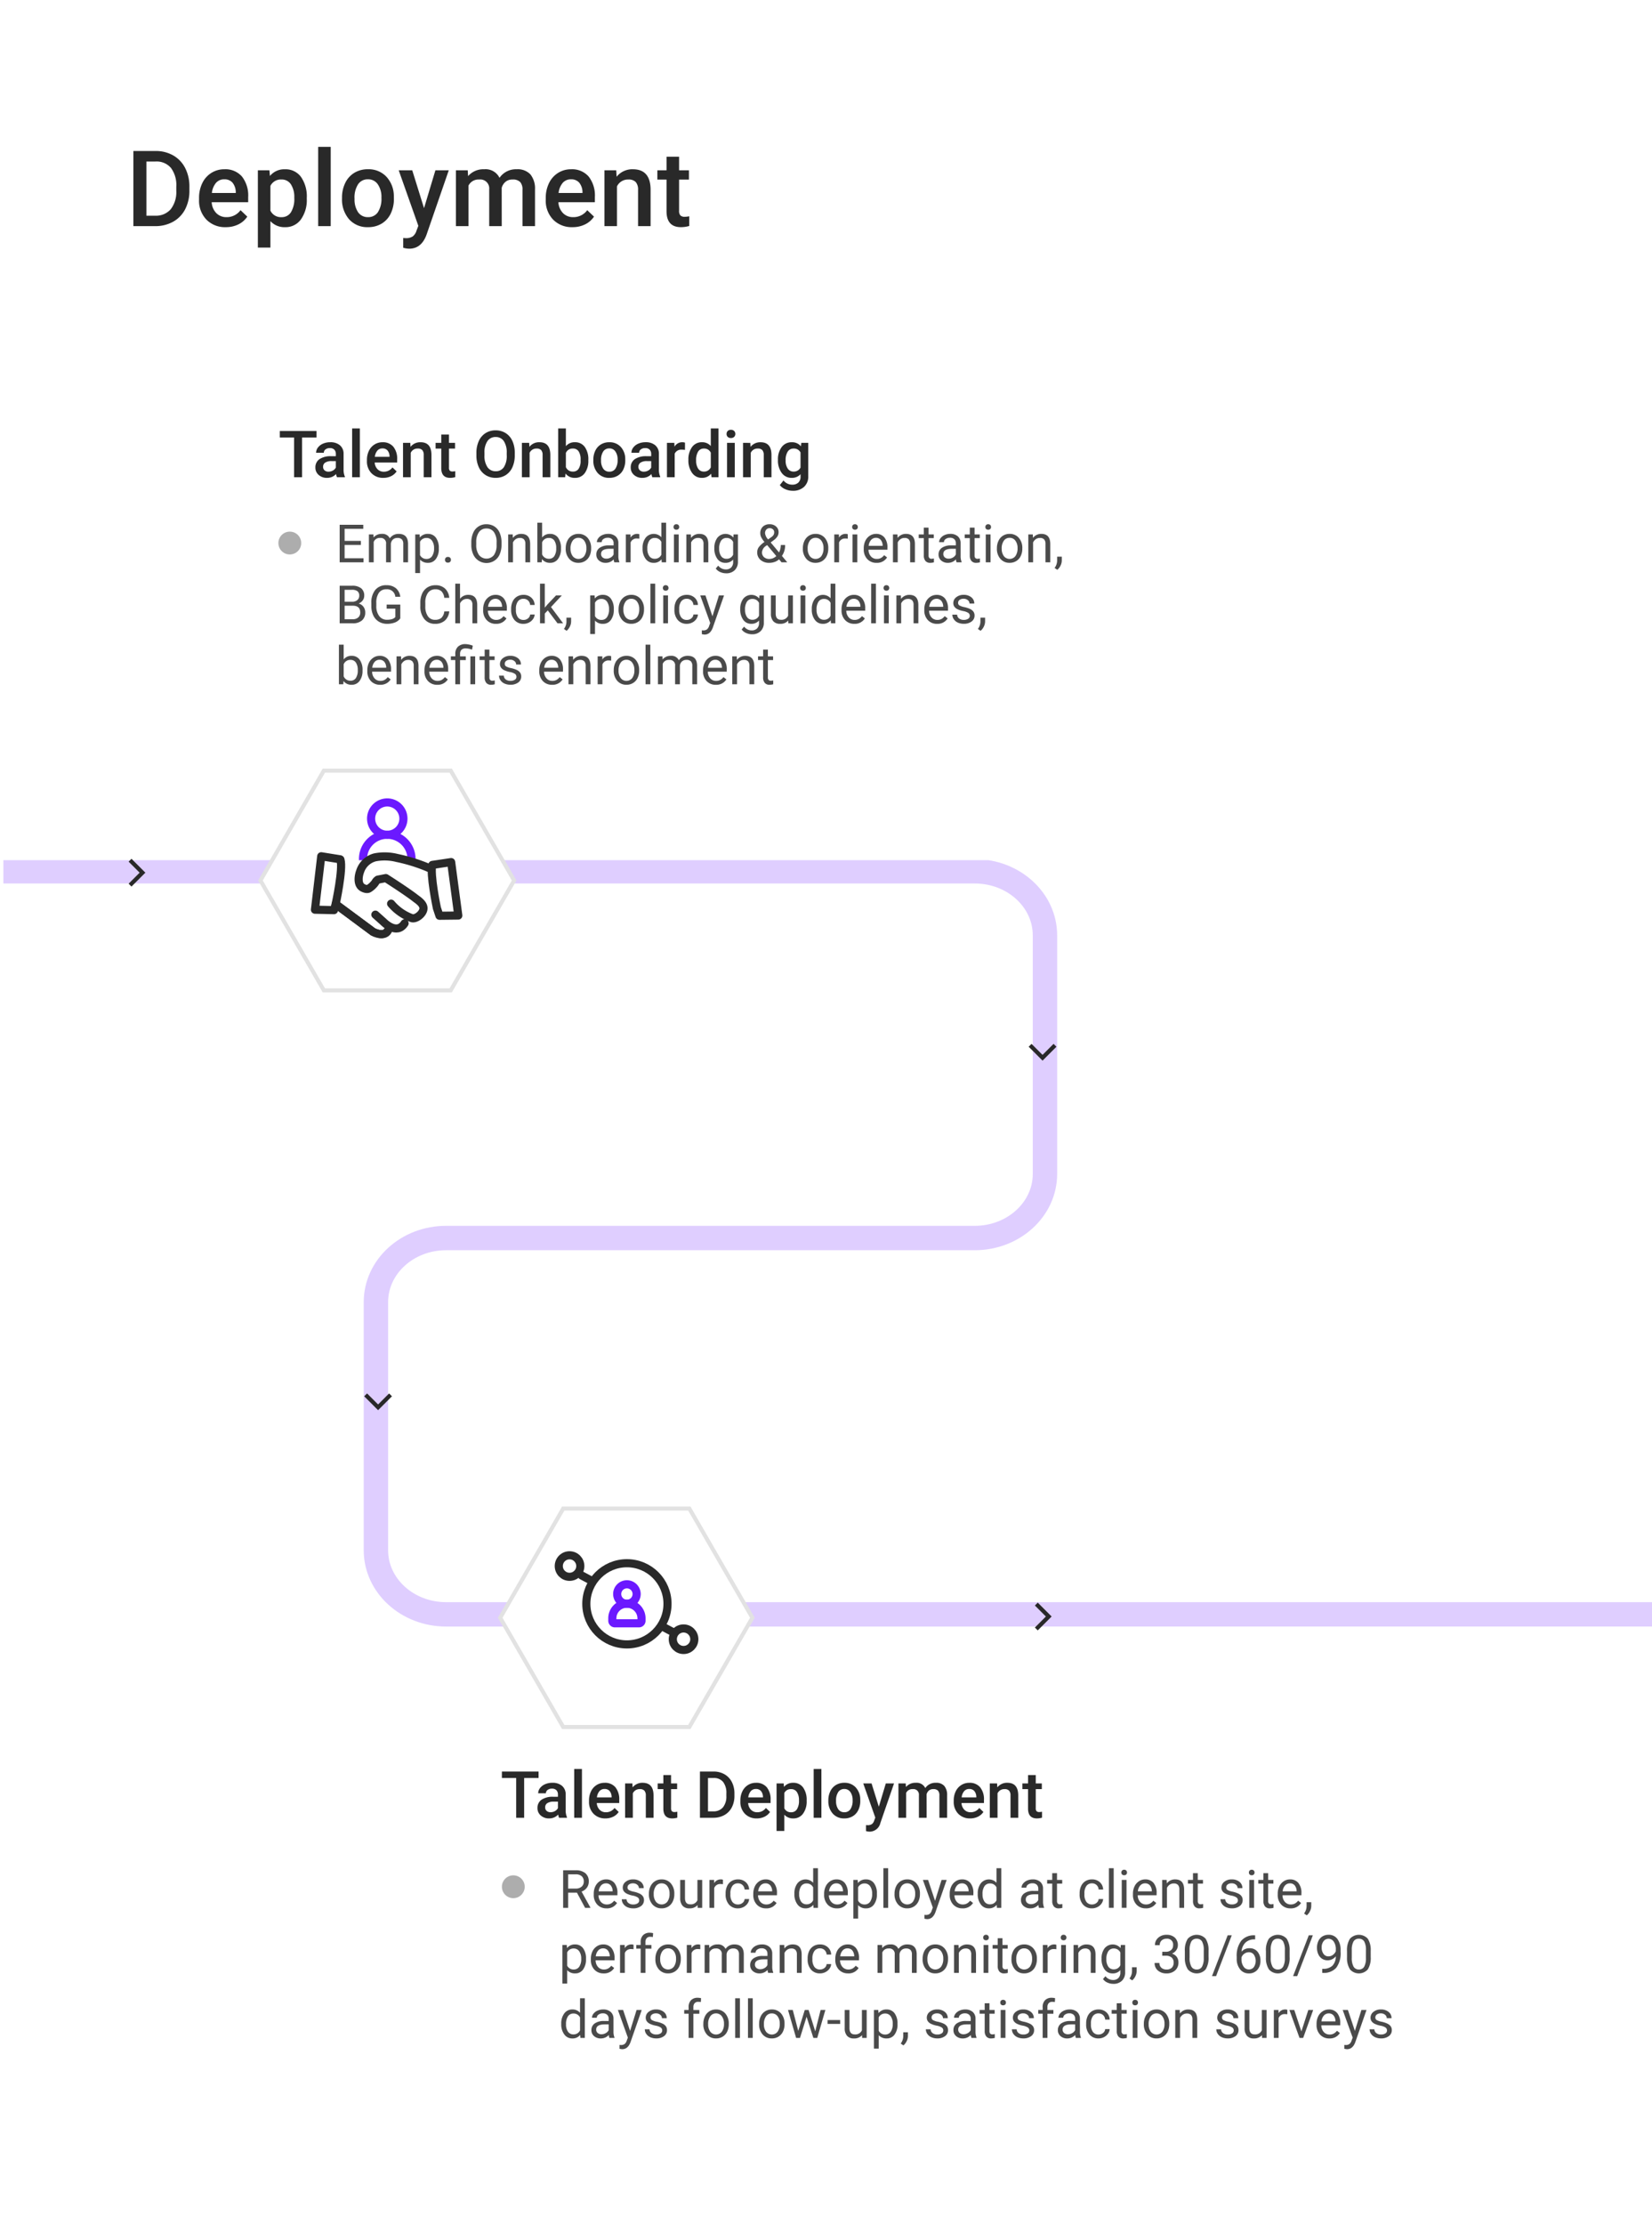 <svg xmlns="http://www.w3.org/2000/svg" xmlns:xlink="http://www.w3.org/1999/xlink" width="406.5" height="547.133" viewBox="0 0 406.5 547.133"><defs><clipPath id="a"><rect width="405.666" height="300.283" fill="none"/></clipPath><filter id="b" x="50" y="175.588" width="90.582" height="82.063" filterUnits="userSpaceOnUse"><feOffset dy="3" input="SourceAlpha"/><feGaussianBlur stdDeviation="4.5" result="c"/><feFlood flood-opacity="0.051"/><feComposite operator="in" in2="c"/><feComposite in="SourceGraphic"/></filter><filter id="d" x="109" y="357.133" width="90.211" height="81.742" filterUnits="userSpaceOnUse"><feOffset dy="3" input="SourceAlpha"/><feGaussianBlur stdDeviation="4.5" result="e"/><feFlood flood-opacity="0.051"/><feComposite operator="in" in2="e"/><feComposite in="SourceGraphic"/></filter></defs><g transform="translate(-953.5 -1826.367)"><path d="M0,0H406V547.133H0Z" transform="translate(953.5 1826.367)" fill="#fff"/><g transform="translate(-98.998 211.737)"><path d="M4.462,10.261H2.292V14H1.066V4.758h3.06a3.621,3.621,0,0,1,2.4.711A2.558,2.558,0,0,1,7.37,7.538a2.488,2.488,0,0,1-.467,1.5A2.785,2.785,0,0,1,5.6,10l2.171,3.923V14H6.468Zm-2.171-1H4.164a2.112,2.112,0,0,0,1.444-.471,1.591,1.591,0,0,0,.536-1.259,1.676,1.676,0,0,0-.511-1.316,2.164,2.164,0,0,0-1.476-.464H2.292Zm9.452,4.862a3,3,0,0,1-2.272-.917,3.4,3.4,0,0,1-.876-2.453v-.216a4.121,4.121,0,0,1,.39-1.825,3.045,3.045,0,0,1,1.092-1.257A2.745,2.745,0,0,1,11.6,7a2.572,2.572,0,0,1,2.082.882,3.82,3.82,0,0,1,.743,2.526V10.9H9.769a2.441,2.441,0,0,0,.594,1.641,1.866,1.866,0,0,0,1.444.625,2.045,2.045,0,0,0,1.054-.254,2.648,2.648,0,0,0,.755-.673l.717.559A2.884,2.884,0,0,1,11.743,14.127ZM11.6,7.97a1.566,1.566,0,0,0-1.193.517,2.515,2.515,0,0,0-.6,1.45h3.44V9.849a2.237,2.237,0,0,0-.482-1.387A1.475,1.475,0,0,0,11.6,7.97Zm8.182,4.208a.864.864,0,0,0-.359-.74,3.452,3.452,0,0,0-1.25-.454,5.912,5.912,0,0,1-1.416-.457,2.014,2.014,0,0,1-.774-.635,1.518,1.518,0,0,1-.251-.876,1.782,1.782,0,0,1,.714-1.428A2.789,2.789,0,0,1,18.269,7a2.87,2.87,0,0,1,1.895.6A1.915,1.915,0,0,1,20.89,9.15H19.709a1.06,1.06,0,0,0-.409-.832,1.534,1.534,0,0,0-1.031-.349,1.605,1.605,0,0,0-1,.279.879.879,0,0,0-.362.73.712.712,0,0,0,.336.641,4.139,4.139,0,0,0,1.216.413,6.334,6.334,0,0,1,1.425.47,2.079,2.079,0,0,1,.809.657,1.615,1.615,0,0,1,.263.936,1.758,1.758,0,0,1-.736,1.476,3.089,3.089,0,0,1-1.911.555,3.459,3.459,0,0,1-1.46-.292,2.375,2.375,0,0,1-.993-.816,1.966,1.966,0,0,1-.359-1.133h1.174a1.216,1.216,0,0,0,.473.936,1.835,1.835,0,0,0,1.165.346,1.894,1.894,0,0,0,1.07-.27A.829.829,0,0,0,19.779,12.178ZM22.172,10.5a4.057,4.057,0,0,1,.4-1.815,2.96,2.96,0,0,1,1.1-1.244A3.007,3.007,0,0,1,25.289,7a2.9,2.9,0,0,1,2.269.971,3.736,3.736,0,0,1,.866,2.583v.083a4.092,4.092,0,0,1-.384,1.8,2.916,2.916,0,0,1-1.1,1.241,3.041,3.041,0,0,1-1.641.444,2.889,2.889,0,0,1-2.263-.971,3.718,3.718,0,0,1-.866-2.571Zm1.181.14a2.938,2.938,0,0,0,.53,1.834,1.8,1.8,0,0,0,2.841-.01A3.213,3.213,0,0,0,27.25,10.5a2.933,2.933,0,0,0-.536-1.831,1.705,1.705,0,0,0-1.425-.7,1.686,1.686,0,0,0-1.4.692A3.189,3.189,0,0,0,23.353,10.642Zm10.785,2.679a2.494,2.494,0,0,1-2.012.806,2.135,2.135,0,0,1-1.673-.638,2.761,2.761,0,0,1-.581-1.888V7.132h1.174v4.437q0,1.562,1.27,1.562a1.758,1.758,0,0,0,1.79-1v-5H35.28V14H34.163Zm6.246-5.135a3.519,3.519,0,0,0-.578-.044,1.547,1.547,0,0,0-1.568.984V14H37.064V7.132h1.143l.019.793A1.829,1.829,0,0,1,39.863,7a1.2,1.2,0,0,1,.521.089ZM44.1,13.168a1.692,1.692,0,0,0,1.1-.381,1.34,1.34,0,0,0,.521-.952h1.111a2.13,2.13,0,0,1-.406,1.124,2.676,2.676,0,0,1-1,.851,2.885,2.885,0,0,1-1.323.317,2.829,2.829,0,0,1-2.231-.936,3.729,3.729,0,0,1-.828-2.561v-.2a4.135,4.135,0,0,1,.368-1.784,2.8,2.8,0,0,1,1.057-1.212A3,3,0,0,1,44.091,7a2.755,2.755,0,0,1,1.92.692,2.473,2.473,0,0,1,.816,1.8H45.716a1.618,1.618,0,0,0-.5-1.095,1.57,1.57,0,0,0-1.12-.428,1.644,1.644,0,0,0-1.387.644,3.026,3.026,0,0,0-.492,1.863V10.7a2.965,2.965,0,0,0,.489,1.828A1.651,1.651,0,0,0,44.1,13.168Zm6.9.958a3,3,0,0,1-2.272-.917,3.4,3.4,0,0,1-.876-2.453v-.216a4.121,4.121,0,0,1,.39-1.825,3.045,3.045,0,0,1,1.092-1.257A2.745,2.745,0,0,1,50.851,7a2.572,2.572,0,0,1,2.082.882,3.82,3.82,0,0,1,.743,2.526V10.9H49.023a2.441,2.441,0,0,0,.594,1.641,1.866,1.866,0,0,0,1.444.625,2.045,2.045,0,0,0,1.054-.254,2.648,2.648,0,0,0,.755-.673l.717.559A2.884,2.884,0,0,1,51,14.127ZM50.851,7.97a1.566,1.566,0,0,0-1.193.517,2.515,2.515,0,0,0-.6,1.45H52.5V9.849a2.237,2.237,0,0,0-.482-1.387A1.475,1.475,0,0,0,50.851,7.97Zm7.116,2.539a4.023,4.023,0,0,1,.749-2.542,2.548,2.548,0,0,1,3.872-.136V4.25h1.174V14H62.683l-.057-.736a2.391,2.391,0,0,1-1.961.863,2.346,2.346,0,0,1-1.946-.978,4.069,4.069,0,0,1-.752-2.552Zm1.174.133a3.046,3.046,0,0,0,.482,1.828,1.56,1.56,0,0,0,1.333.66,1.713,1.713,0,0,0,1.631-1V8.973A1.726,1.726,0,0,0,60.969,8a1.567,1.567,0,0,0-1.346.667A3.354,3.354,0,0,0,59.141,10.642Zm9.293,3.485a3,3,0,0,1-2.272-.917,3.4,3.4,0,0,1-.876-2.453v-.216a4.121,4.121,0,0,1,.39-1.825,3.045,3.045,0,0,1,1.092-1.257A2.745,2.745,0,0,1,68.288,7a2.572,2.572,0,0,1,2.082.882,3.82,3.82,0,0,1,.743,2.526V10.9H66.46a2.441,2.441,0,0,0,.594,1.641,1.866,1.866,0,0,0,1.444.625,2.045,2.045,0,0,0,1.054-.254,2.648,2.648,0,0,0,.755-.673l.717.559A2.884,2.884,0,0,1,68.434,14.127ZM68.288,7.97a1.566,1.566,0,0,0-1.193.517,2.515,2.515,0,0,0-.6,1.45h3.44V9.849a2.237,2.237,0,0,0-.482-1.387A1.475,1.475,0,0,0,68.288,7.97Zm9.985,2.672a4.113,4.113,0,0,1-.717,2.526,2.3,2.3,0,0,1-1.942.958,2.519,2.519,0,0,1-1.968-.793v3.307H72.471V7.132h1.073l.057.762A2.419,2.419,0,0,1,75.594,7a2.342,2.342,0,0,1,1.958.933,4.157,4.157,0,0,1,.72,2.6ZM77.1,10.509a3.035,3.035,0,0,0-.5-1.834A1.6,1.6,0,0,0,75.245,8a1.726,1.726,0,0,0-1.6.946v3.282a1.73,1.73,0,0,0,1.612.939A1.587,1.587,0,0,0,76.6,12.5,3.313,3.313,0,0,0,77.1,10.509ZM81.041,14H79.866V4.25h1.174Zm1.568-3.5a4.057,4.057,0,0,1,.4-1.815,2.96,2.96,0,0,1,1.1-1.244A3.007,3.007,0,0,1,85.725,7a2.9,2.9,0,0,1,2.269.971,3.736,3.736,0,0,1,.866,2.583v.083a4.092,4.092,0,0,1-.384,1.8,2.916,2.916,0,0,1-1.1,1.241,3.041,3.041,0,0,1-1.641.444,2.889,2.889,0,0,1-2.263-.971,3.718,3.718,0,0,1-.866-2.571Zm1.181.14a2.938,2.938,0,0,0,.53,1.834,1.8,1.8,0,0,0,2.841-.01,3.213,3.213,0,0,0,.527-1.965,2.933,2.933,0,0,0-.536-1.831,1.705,1.705,0,0,0-1.425-.7,1.686,1.686,0,0,0-1.4.692A3.189,3.189,0,0,0,83.789,10.642Zm8.792,1.638,1.6-5.148h1.257L92.676,15.06q-.641,1.714-2.038,1.714l-.222-.019-.438-.083V15.72l.317.025a1.563,1.563,0,0,0,.93-.241,1.746,1.746,0,0,0,.549-.882l.26-.7-2.45-6.792h1.282Zm6.754,1.847a3,3,0,0,1-2.272-.917,3.4,3.4,0,0,1-.876-2.453v-.216a4.121,4.121,0,0,1,.39-1.825,3.045,3.045,0,0,1,1.092-1.257A2.745,2.745,0,0,1,99.188,7a2.572,2.572,0,0,1,2.082.882,3.82,3.82,0,0,1,.743,2.526V10.9H97.36a2.441,2.441,0,0,0,.594,1.641,1.866,1.866,0,0,0,1.444.625,2.045,2.045,0,0,0,1.054-.254,2.648,2.648,0,0,0,.755-.673l.717.559A2.884,2.884,0,0,1,99.334,14.127ZM99.188,7.97A1.566,1.566,0,0,0,98,8.487a2.515,2.515,0,0,0-.6,1.45h3.44V9.849a2.237,2.237,0,0,0-.482-1.387A1.475,1.475,0,0,0,99.188,7.97Zm3.9,2.539a4.023,4.023,0,0,1,.749-2.542,2.548,2.548,0,0,1,3.872-.136V4.25h1.174V14H107.8l-.057-.736a2.391,2.391,0,0,1-1.961.863,2.346,2.346,0,0,1-1.946-.978,4.069,4.069,0,0,1-.752-2.552Zm1.174.133a3.046,3.046,0,0,0,.482,1.828,1.56,1.56,0,0,0,1.333.66,1.713,1.713,0,0,0,1.631-1V8.973A1.726,1.726,0,0,0,106.088,8a1.567,1.567,0,0,0-1.346.667A3.354,3.354,0,0,0,104.26,10.642ZM118.162,14a2.467,2.467,0,0,1-.165-.724,2.62,2.62,0,0,1-1.955.851,2.424,2.424,0,0,1-1.666-.574,1.859,1.859,0,0,1-.651-1.457,1.942,1.942,0,0,1,.816-1.666,3.846,3.846,0,0,1,2.295-.594h1.143V9.3a1.319,1.319,0,0,0-.368-.981,1.48,1.48,0,0,0-1.085-.365,1.712,1.712,0,0,0-1.054.317.935.935,0,0,0-.425.768h-1.181a1.621,1.621,0,0,1,.365-.993,2.491,2.491,0,0,1,.99-.759A3.331,3.331,0,0,1,116.594,7a2.715,2.715,0,0,1,1.86.594,2.141,2.141,0,0,1,.7,1.635v3.161a3.865,3.865,0,0,0,.241,1.5V14Zm-1.949-.9a2.064,2.064,0,0,0,1.047-.286,1.728,1.728,0,0,0,.717-.743V10.667h-.92q-2.158,0-2.158,1.263a1.069,1.069,0,0,0,.368.863A1.415,1.415,0,0,0,116.213,13.1Zm6.373-7.636V7.132h1.282V8.04h-1.282V12.3a.953.953,0,0,0,.171.62.721.721,0,0,0,.584.207,2.843,2.843,0,0,0,.559-.076V14a3.424,3.424,0,0,1-.9.126,1.462,1.462,0,0,1-1.187-.476,2.045,2.045,0,0,1-.4-1.352V8.04h-1.25V7.132h1.25V5.469Zm8.626,7.7a1.692,1.692,0,0,0,1.1-.381,1.34,1.34,0,0,0,.521-.952h1.111a2.13,2.13,0,0,1-.406,1.124,2.676,2.676,0,0,1-1,.851,2.885,2.885,0,0,1-1.323.317,2.829,2.829,0,0,1-2.231-.936,3.729,3.729,0,0,1-.828-2.561v-.2a4.135,4.135,0,0,1,.368-1.784,2.8,2.8,0,0,1,1.057-1.212A3,3,0,0,1,131.206,7a2.755,2.755,0,0,1,1.92.692,2.473,2.473,0,0,1,.816,1.8h-1.111a1.618,1.618,0,0,0-.5-1.095,1.57,1.57,0,0,0-1.12-.428,1.644,1.644,0,0,0-1.387.644,3.026,3.026,0,0,0-.492,1.863V10.7a2.965,2.965,0,0,0,.489,1.828A1.651,1.651,0,0,0,131.212,13.168Zm5.326.832h-1.174V4.25h1.174Zm3.155,0h-1.174V7.132h1.174Zm-1.27-8.69a.7.7,0,0,1,.175-.482.655.655,0,0,1,.517-.2.666.666,0,0,1,.521.2.694.694,0,0,1,.178.482.671.671,0,0,1-.178.476.678.678,0,0,1-.521.19.667.667,0,0,1-.517-.19A.678.678,0,0,1,138.423,5.31Zm6,8.817a3,3,0,0,1-2.272-.917,3.4,3.4,0,0,1-.876-2.453v-.216a4.121,4.121,0,0,1,.39-1.825,3.045,3.045,0,0,1,1.092-1.257A2.745,2.745,0,0,1,144.276,7a2.572,2.572,0,0,1,2.082.882,3.82,3.82,0,0,1,.743,2.526V10.9h-4.653a2.441,2.441,0,0,0,.594,1.641,1.866,1.866,0,0,0,1.444.625,2.045,2.045,0,0,0,1.054-.254,2.647,2.647,0,0,0,.755-.673l.717.559A2.884,2.884,0,0,1,144.422,14.127Zm-.146-6.157a1.566,1.566,0,0,0-1.193.517,2.515,2.515,0,0,0-.6,1.45h3.44V9.849a2.237,2.237,0,0,0-.482-1.387A1.475,1.475,0,0,0,144.276,7.97Zm5.294-.838.038.863A2.5,2.5,0,0,1,151.665,7q2.177,0,2.2,2.457V14h-1.174V9.455a1.581,1.581,0,0,0-.34-1.1A1.361,1.361,0,0,0,151.309,8a1.7,1.7,0,0,0-1,.3,2.069,2.069,0,0,0-.673.8V14h-1.174V7.132Zm7.655-1.663V7.132h1.282V8.04h-1.282V12.3a.953.953,0,0,0,.171.62.721.721,0,0,0,.584.207,2.843,2.843,0,0,0,.559-.076V14a3.424,3.424,0,0,1-.9.126,1.462,1.462,0,0,1-1.187-.476,2.045,2.045,0,0,1-.4-1.352V8.04H154.8V7.132h1.25V5.469Zm9.871,6.709a.865.865,0,0,0-.359-.74,3.452,3.452,0,0,0-1.25-.454,5.912,5.912,0,0,1-1.416-.457,2.014,2.014,0,0,1-.774-.635,1.518,1.518,0,0,1-.251-.876,1.782,1.782,0,0,1,.714-1.428A2.789,2.789,0,0,1,165.585,7a2.87,2.87,0,0,1,1.895.6,1.915,1.915,0,0,1,.727,1.542h-1.181a1.06,1.06,0,0,0-.409-.832,1.534,1.534,0,0,0-1.031-.349,1.605,1.605,0,0,0-1,.279.879.879,0,0,0-.362.73.712.712,0,0,0,.336.641,4.139,4.139,0,0,0,1.216.413,6.334,6.334,0,0,1,1.425.47,2.079,2.079,0,0,1,.809.657,1.615,1.615,0,0,1,.263.936,1.758,1.758,0,0,1-.736,1.476,3.089,3.089,0,0,1-1.911.555,3.459,3.459,0,0,1-1.46-.292,2.375,2.375,0,0,1-.993-.816,1.966,1.966,0,0,1-.359-1.133h1.174a1.216,1.216,0,0,0,.473.936,1.835,1.835,0,0,0,1.165.346,1.894,1.894,0,0,0,1.07-.27A.829.829,0,0,0,167.1,12.178ZM171.076,14H169.9V7.132h1.174Zm-1.27-8.69a.7.7,0,0,1,.175-.482.655.655,0,0,1,.517-.2.666.666,0,0,1,.521.2.694.694,0,0,1,.178.482.671.671,0,0,1-.178.476.678.678,0,0,1-.521.19.667.667,0,0,1-.517-.19A.678.678,0,0,1,169.806,5.31Zm4.742.159V7.132h1.282V8.04h-1.282V12.3a.953.953,0,0,0,.171.62.721.721,0,0,0,.584.207,2.843,2.843,0,0,0,.559-.076V14a3.424,3.424,0,0,1-.9.126,1.462,1.462,0,0,1-1.187-.476,2.045,2.045,0,0,1-.4-1.352V8.04h-1.25V7.132h1.25V5.469Zm5.5,8.658a3,3,0,0,1-2.272-.917,3.4,3.4,0,0,1-.876-2.453v-.216a4.121,4.121,0,0,1,.39-1.825,3.045,3.045,0,0,1,1.092-1.257A2.745,2.745,0,0,1,179.905,7a2.572,2.572,0,0,1,2.082.882,3.82,3.82,0,0,1,.743,2.526V10.9h-4.653a2.441,2.441,0,0,0,.594,1.641,1.866,1.866,0,0,0,1.444.625,2.045,2.045,0,0,0,1.054-.254,2.647,2.647,0,0,0,.755-.673l.717.559A2.884,2.884,0,0,1,180.051,14.127Zm-.146-6.157a1.566,1.566,0,0,0-1.193.517,2.515,2.515,0,0,0-.6,1.45h3.44V9.849a2.237,2.237,0,0,0-.482-1.387A1.475,1.475,0,0,0,179.905,7.97Zm4.145,7.871-.667-.457a3.063,3.063,0,0,0,.622-1.714V12.61h1.149v.92a2.891,2.891,0,0,1-.314,1.282A3,3,0,0,1,184.05,15.841ZM6.69,26.642a4.113,4.113,0,0,1-.717,2.526,2.3,2.3,0,0,1-1.942.958,2.519,2.519,0,0,1-1.968-.793v3.307H.889V23.132H1.961l.057.762A2.419,2.419,0,0,1,4.012,23a2.342,2.342,0,0,1,1.958.933,4.157,4.157,0,0,1,.72,2.6Zm-1.174-.133a3.035,3.035,0,0,0-.5-1.834A1.6,1.6,0,0,0,3.663,24a1.726,1.726,0,0,0-1.6.946v3.282a1.73,1.73,0,0,0,1.612.939,1.587,1.587,0,0,0,1.343-.67A3.312,3.312,0,0,0,5.516,26.509Zm5.516,3.618A3,3,0,0,1,8.76,29.21a3.4,3.4,0,0,1-.876-2.453v-.216a4.121,4.121,0,0,1,.39-1.825,3.045,3.045,0,0,1,1.092-1.257A2.745,2.745,0,0,1,10.886,23a2.572,2.572,0,0,1,2.082.882,3.82,3.82,0,0,1,.743,2.526V26.9H9.058a2.441,2.441,0,0,0,.594,1.641,1.866,1.866,0,0,0,1.444.625,2.045,2.045,0,0,0,1.054-.254,2.648,2.648,0,0,0,.755-.673l.717.559A2.884,2.884,0,0,1,11.032,30.127Zm-.146-6.157a1.566,1.566,0,0,0-1.193.517,2.515,2.515,0,0,0-.6,1.45h3.44v-.089a2.237,2.237,0,0,0-.482-1.387A1.475,1.475,0,0,0,10.886,23.97Zm7.5.216a3.519,3.519,0,0,0-.578-.044,1.547,1.547,0,0,0-1.568.984V30H15.069V23.132h1.143l.019.793A1.829,1.829,0,0,1,17.869,23a1.2,1.2,0,0,1,.521.089ZM20.141,30V24.04H19.056v-.908h1.085v-.7a2.339,2.339,0,0,1,.59-1.708,2.23,2.23,0,0,1,1.669-.6,3.1,3.1,0,0,1,.806.107l-.063.946a3.373,3.373,0,0,0-.635-.057,1.146,1.146,0,0,0-.882.334,1.356,1.356,0,0,0-.311.958v.726h1.466v.908H21.315V30Zm3.625-3.5a4.057,4.057,0,0,1,.4-1.815,2.96,2.96,0,0,1,1.1-1.244A3.007,3.007,0,0,1,26.882,23a2.9,2.9,0,0,1,2.269.971,3.736,3.736,0,0,1,.866,2.583v.083a4.092,4.092,0,0,1-.384,1.8,2.916,2.916,0,0,1-1.1,1.241,3.041,3.041,0,0,1-1.641.444,2.889,2.889,0,0,1-2.263-.971,3.718,3.718,0,0,1-.866-2.571Zm1.181.14a2.938,2.938,0,0,0,.53,1.834,1.8,1.8,0,0,0,2.841-.01,3.213,3.213,0,0,0,.527-1.965,2.933,2.933,0,0,0-.536-1.831,1.705,1.705,0,0,0-1.425-.7,1.686,1.686,0,0,0-1.4.692A3.189,3.189,0,0,0,24.946,26.642Zm9.864-2.457a3.519,3.519,0,0,0-.578-.044,1.547,1.547,0,0,0-1.568.984V30H31.491V23.132h1.143l.019.793A1.829,1.829,0,0,1,34.29,23a1.2,1.2,0,0,1,.521.089Zm2.184-1.054.032.762A2.536,2.536,0,0,1,39.063,23a1.964,1.964,0,0,1,1.961,1.1,2.6,2.6,0,0,1,.892-.8,2.634,2.634,0,0,1,1.3-.3q2.26,0,2.3,2.393V30H44.338V25.468a1.577,1.577,0,0,0-.336-1.1A1.482,1.482,0,0,0,42.872,24a1.557,1.557,0,0,0-1.085.39,1.584,1.584,0,0,0-.5,1.051V30H40.1V25.5A1.31,1.31,0,0,0,38.638,24a1.571,1.571,0,0,0-1.581.984V30H35.883V23.132ZM51.524,30a2.467,2.467,0,0,1-.165-.724,2.62,2.62,0,0,1-1.955.851,2.424,2.424,0,0,1-1.666-.574,1.859,1.859,0,0,1-.651-1.457,1.942,1.942,0,0,1,.816-1.666,3.846,3.846,0,0,1,2.295-.594H51.34V25.3a1.319,1.319,0,0,0-.368-.981,1.48,1.48,0,0,0-1.085-.365,1.712,1.712,0,0,0-1.054.317.935.935,0,0,0-.425.768H47.227a1.621,1.621,0,0,1,.365-.993,2.491,2.491,0,0,1,.99-.759A3.331,3.331,0,0,1,49.956,23a2.715,2.715,0,0,1,1.86.594,2.141,2.141,0,0,1,.7,1.635v3.161a3.865,3.865,0,0,0,.241,1.5V30Zm-1.949-.9a2.064,2.064,0,0,0,1.047-.286,1.728,1.728,0,0,0,.717-.743V26.667h-.92q-2.158,0-2.158,1.263a1.069,1.069,0,0,0,.368.863A1.415,1.415,0,0,0,49.575,29.1Zm5.891-5.973L55.5,24A2.5,2.5,0,0,1,57.561,23q2.177,0,2.2,2.457V30H58.583V25.455a1.581,1.581,0,0,0-.34-1.1A1.361,1.361,0,0,0,57.205,24a1.7,1.7,0,0,0-1,.3,2.069,2.069,0,0,0-.673.8V30H54.355V23.132Zm8.817,6.037a1.691,1.691,0,0,0,1.1-.381,1.34,1.34,0,0,0,.521-.952h1.111a2.13,2.13,0,0,1-.406,1.124,2.676,2.676,0,0,1-1,.851,2.885,2.885,0,0,1-1.323.317,2.829,2.829,0,0,1-2.231-.936,3.729,3.729,0,0,1-.828-2.561v-.2a4.135,4.135,0,0,1,.368-1.784,2.8,2.8,0,0,1,1.057-1.212A3,3,0,0,1,64.276,23a2.755,2.755,0,0,1,1.92.692,2.473,2.473,0,0,1,.816,1.8H65.9a1.618,1.618,0,0,0-.5-1.095,1.57,1.57,0,0,0-1.12-.428,1.644,1.644,0,0,0-1.387.644,3.026,3.026,0,0,0-.492,1.863V26.7a2.965,2.965,0,0,0,.489,1.828A1.651,1.651,0,0,0,64.283,29.168Zm6.9.958a3,3,0,0,1-2.272-.917,3.4,3.4,0,0,1-.876-2.453v-.216a4.121,4.121,0,0,1,.39-1.825,3.045,3.045,0,0,1,1.092-1.257A2.745,2.745,0,0,1,71.037,23a2.572,2.572,0,0,1,2.082.882,3.82,3.82,0,0,1,.743,2.526V26.9H69.208a2.441,2.441,0,0,0,.594,1.641,1.866,1.866,0,0,0,1.444.625,2.045,2.045,0,0,0,1.054-.254,2.648,2.648,0,0,0,.755-.673l.717.559A2.884,2.884,0,0,1,71.183,30.127Zm-.146-6.157a1.566,1.566,0,0,0-1.193.517,2.515,2.515,0,0,0-.6,1.45h3.44v-.089a2.237,2.237,0,0,0-.482-1.387A1.475,1.475,0,0,0,71.037,23.97Zm8.506-.838.032.762A2.536,2.536,0,0,1,81.612,23a1.964,1.964,0,0,1,1.961,1.1,2.6,2.6,0,0,1,.892-.8,2.634,2.634,0,0,1,1.3-.3q2.26,0,2.3,2.393V30H86.887V25.468a1.577,1.577,0,0,0-.336-1.1A1.482,1.482,0,0,0,85.42,24a1.557,1.557,0,0,0-1.085.39,1.584,1.584,0,0,0-.5,1.051V30H82.653V25.5A1.31,1.31,0,0,0,81.187,24a1.571,1.571,0,0,0-1.581.984V30H78.432V23.132ZM89.521,26.5a4.057,4.057,0,0,1,.4-1.815,2.96,2.96,0,0,1,1.1-1.244A3.007,3.007,0,0,1,92.638,23a2.9,2.9,0,0,1,2.269.971,3.736,3.736,0,0,1,.866,2.583v.083a4.092,4.092,0,0,1-.384,1.8,2.916,2.916,0,0,1-1.1,1.241,3.041,3.041,0,0,1-1.641.444,2.889,2.889,0,0,1-2.263-.971,3.718,3.718,0,0,1-.866-2.571Zm1.181.14a2.938,2.938,0,0,0,.53,1.834,1.8,1.8,0,0,0,2.841-.01A3.213,3.213,0,0,0,94.6,26.5a2.933,2.933,0,0,0-.536-1.831,1.705,1.705,0,0,0-1.425-.7,1.686,1.686,0,0,0-1.4.692A3.189,3.189,0,0,0,90.7,26.642Zm7.655-3.51L98.4,24a2.5,2.5,0,0,1,2.057-.99q2.177,0,2.2,2.457V30h-1.174V25.455a1.581,1.581,0,0,0-.34-1.1A1.361,1.361,0,0,0,100.1,24a1.7,1.7,0,0,0-1,.3,2.069,2.069,0,0,0-.673.8V30H97.246V23.132ZM105.695,30h-1.174V23.132h1.174Zm-1.27-8.69a.7.7,0,0,1,.175-.482.655.655,0,0,1,.517-.2.666.666,0,0,1,.521.2.694.694,0,0,1,.178.482.671.671,0,0,1-.178.476.678.678,0,0,1-.521.19.667.667,0,0,1-.517-.19A.678.678,0,0,1,104.425,21.31Zm4.742.159v1.663h1.282v.908h-1.282V28.3a.953.953,0,0,0,.171.62.721.721,0,0,0,.584.207,2.843,2.843,0,0,0,.559-.076V30a3.424,3.424,0,0,1-.9.126,1.462,1.462,0,0,1-1.187-.476,2.045,2.045,0,0,1-.4-1.352V24.04h-1.25v-.908h1.25V21.469Zm2.215,5.034a4.057,4.057,0,0,1,.4-1.815,2.96,2.96,0,0,1,1.1-1.244A3.007,3.007,0,0,1,114.5,23a2.9,2.9,0,0,1,2.269.971,3.736,3.736,0,0,1,.866,2.583v.083a4.092,4.092,0,0,1-.384,1.8,2.916,2.916,0,0,1-1.1,1.241,3.041,3.041,0,0,1-1.641.444,2.889,2.889,0,0,1-2.263-.971,3.718,3.718,0,0,1-.866-2.571Zm1.181.14a2.938,2.938,0,0,0,.53,1.834,1.8,1.8,0,0,0,2.841-.01,3.213,3.213,0,0,0,.527-1.965,2.933,2.933,0,0,0-.536-1.831,1.705,1.705,0,0,0-1.425-.7,1.686,1.686,0,0,0-1.4.692A3.189,3.189,0,0,0,112.563,26.642Zm9.864-2.457a3.519,3.519,0,0,0-.578-.044,1.547,1.547,0,0,0-1.568.984V30h-1.174V23.132h1.143l.019.793a1.829,1.829,0,0,1,1.638-.92,1.2,1.2,0,0,1,.521.089ZM124.782,30h-1.174V23.132h1.174Zm-1.27-8.69a.7.7,0,0,1,.175-.482.655.655,0,0,1,.517-.2.666.666,0,0,1,.521.2.694.694,0,0,1,.178.482.671.671,0,0,1-.178.476.678.678,0,0,1-.521.19.667.667,0,0,1-.517-.19A.678.678,0,0,1,123.513,21.31Zm4.259,1.822.038.863a2.5,2.5,0,0,1,2.057-.99q2.177,0,2.2,2.457V30h-1.174V25.455a1.581,1.581,0,0,0-.34-1.1A1.361,1.361,0,0,0,129.511,24a1.7,1.7,0,0,0-1,.3,2.069,2.069,0,0,0-.673.8V30h-1.174V23.132Zm5.783,3.377a4.037,4.037,0,0,1,.743-2.555,2.56,2.56,0,0,1,3.929-.06l.057-.762h1.073v6.7a2.794,2.794,0,0,1-.79,2.1,2.916,2.916,0,0,1-2.123.768,3.532,3.532,0,0,1-1.454-.317,2.5,2.5,0,0,1-1.085-.87l.609-.7a2.3,2.3,0,0,0,1.847.933,1.8,1.8,0,0,0,1.336-.482,1.844,1.844,0,0,0,.479-1.358v-.59a2.414,2.414,0,0,1-1.923.813,2.346,2.346,0,0,1-1.952-.971A4.244,4.244,0,0,1,133.555,26.509Zm1.181.133a3.08,3.08,0,0,0,.476,1.825,1.547,1.547,0,0,0,1.333.663,1.72,1.72,0,0,0,1.631-1.009V24.985A1.74,1.74,0,0,0,136.557,24a1.561,1.561,0,0,0-1.339.667A3.354,3.354,0,0,0,134.735,26.642Zm6.354,5.2-.667-.457a3.063,3.063,0,0,0,.622-1.714V28.61h1.149v.92a2.891,2.891,0,0,1-.314,1.282A3,3,0,0,1,141.089,31.841Zm7.4-7.033h.882a1.939,1.939,0,0,0,1.308-.438,1.463,1.463,0,0,0,.476-1.149,1.434,1.434,0,0,0-1.619-1.625,1.684,1.684,0,0,0-1.216.435,1.522,1.522,0,0,0-.454,1.152h-1.174a2.358,2.358,0,0,1,.8-1.825,2.925,2.925,0,0,1,2.041-.727,2.891,2.891,0,0,1,2.05.692,2.5,2.5,0,0,1,.743,1.923,2.029,2.029,0,0,1-.39,1.168,2.357,2.357,0,0,1-1.063.844,2.271,2.271,0,0,1,1.177.8,2.221,2.221,0,0,1,.416,1.365,2.521,2.521,0,0,1-.812,1.974,3.043,3.043,0,0,1-2.114.73,3.123,3.123,0,0,1-2.117-.7,2.337,2.337,0,0,1-.816-1.86h1.181a1.511,1.511,0,0,0,.476,1.168,1.811,1.811,0,0,0,1.276.438,1.777,1.777,0,0,0,1.3-.444,1.712,1.712,0,0,0,.451-1.276,1.554,1.554,0,0,0-.5-1.238,2.157,2.157,0,0,0-1.428-.444h-.882Zm11.388,1.25a5.371,5.371,0,0,1-.7,3.066,2.928,2.928,0,0,1-4.393.022,5.1,5.1,0,0,1-.736-2.929V24.649a5.251,5.251,0,0,1,.7-3.028,2.98,2.98,0,0,1,4.405-.035,5.068,5.068,0,0,1,.724,2.948ZM158.7,24.452a4.3,4.3,0,0,0-.419-2.174,1.442,1.442,0,0,0-1.327-.682,1.423,1.423,0,0,0-1.314.679,4.2,4.2,0,0,0-.425,2.088v1.879a4.372,4.372,0,0,0,.435,2.212,1.439,1.439,0,0,0,1.317.714,1.42,1.42,0,0,0,1.292-.673,4.214,4.214,0,0,0,.441-2.12Zm3.034,6.341h-1.009l3.859-10.036h1Zm9.61-10.042v1h-.216a3.092,3.092,0,0,0-2.184.813A3.381,3.381,0,0,0,168,24.776,2.507,2.507,0,0,1,170,23.938a2.4,2.4,0,0,1,1.927.851,3.281,3.281,0,0,1,.72,2.2,3.27,3.27,0,0,1-.778,2.285,2.677,2.677,0,0,1-2.085.857,2.638,2.638,0,0,1-2.152-1.019,4.038,4.038,0,0,1-.825-2.625v-.451a6.084,6.084,0,0,1,1.089-3.9,4,4,0,0,1,3.24-1.381ZM169.8,24.916a1.974,1.974,0,0,0-1.815,1.27v.432a3.032,3.032,0,0,0,.514,1.841,1.541,1.541,0,0,0,1.282.7,1.493,1.493,0,0,0,1.247-.584,2.8,2.8,0,0,0-.006-3.069A1.475,1.475,0,0,0,169.8,24.916Zm10.029,1.143a5.371,5.371,0,0,1-.7,3.066,2.928,2.928,0,0,1-4.393.022A5.1,5.1,0,0,1,174,26.217V24.649a5.251,5.251,0,0,1,.7-3.028,2.98,2.98,0,0,1,4.405-.035,5.068,5.068,0,0,1,.724,2.948Zm-1.174-1.606a4.3,4.3,0,0,0-.419-2.174,1.442,1.442,0,0,0-1.327-.682,1.423,1.423,0,0,0-1.314.679,4.2,4.2,0,0,0-.425,2.088v1.879a4.372,4.372,0,0,0,.435,2.212,1.439,1.439,0,0,0,1.317.714,1.42,1.42,0,0,0,1.292-.673,4.214,4.214,0,0,0,.441-2.12Zm3.034,6.341H180.68l3.859-10.036h1Zm9.5-4.856a2.873,2.873,0,0,1-.879.7,2.385,2.385,0,0,1-1.12.267,2.463,2.463,0,0,1-1.393-.394,2.558,2.558,0,0,1-.917-1.108,3.776,3.776,0,0,1-.324-1.577,3.847,3.847,0,0,1,.352-1.669,2.588,2.588,0,0,1,1-1.136,2.851,2.851,0,0,1,1.511-.394,2.581,2.581,0,0,1,2.161,1.025,4.471,4.471,0,0,1,.79,2.8v.343a5.974,5.974,0,0,1-1.066,3.939,4.1,4.1,0,0,1-3.218,1.273h-.229v-1h.248a3.233,3.233,0,0,0,2.234-.757A3.248,3.248,0,0,0,191.191,25.938Zm-1.809,0a1.813,1.813,0,0,0,1.089-.362,2.133,2.133,0,0,0,.727-.9v-.47a3.232,3.232,0,0,0-.5-1.879,1.533,1.533,0,0,0-2.514-.13,2.448,2.448,0,0,0-.47,1.565,2.548,2.548,0,0,0,.454,1.558A1.437,1.437,0,0,0,189.382,25.938Zm10.4.121a5.371,5.371,0,0,1-.7,3.066,2.928,2.928,0,0,1-4.393.022,5.1,5.1,0,0,1-.736-2.929V24.649a5.251,5.251,0,0,1,.7-3.028,2.98,2.98,0,0,1,4.405-.035,5.068,5.068,0,0,1,.724,2.948Zm-1.174-1.606a4.3,4.3,0,0,0-.419-2.174,1.442,1.442,0,0,0-1.327-.682,1.423,1.423,0,0,0-1.314.679,4.2,4.2,0,0,0-.425,2.088v1.879a4.372,4.372,0,0,0,.435,2.212,1.439,1.439,0,0,0,1.317.714,1.42,1.42,0,0,0,1.292-.673,4.214,4.214,0,0,0,.441-2.12ZM.6,42.509a4.023,4.023,0,0,1,.749-2.542A2.369,2.369,0,0,1,3.313,39a2.382,2.382,0,0,1,1.911.825V36.25H6.4V46H5.319l-.057-.736a2.391,2.391,0,0,1-1.961.863,2.346,2.346,0,0,1-1.946-.978A4.069,4.069,0,0,1,.6,42.6Zm1.174.133A3.046,3.046,0,0,0,2.26,44.47a1.56,1.56,0,0,0,1.333.66,1.713,1.713,0,0,0,1.631-1V40.973A1.726,1.726,0,0,0,3.605,40a1.567,1.567,0,0,0-1.346.667A3.354,3.354,0,0,0,1.777,42.642ZM12.46,46a2.467,2.467,0,0,1-.165-.724,2.62,2.62,0,0,1-1.955.851,2.424,2.424,0,0,1-1.666-.574A1.859,1.859,0,0,1,8.023,44.1a1.942,1.942,0,0,1,.816-1.666,3.846,3.846,0,0,1,2.295-.594h1.143V41.3a1.319,1.319,0,0,0-.368-.981,1.48,1.48,0,0,0-1.085-.365,1.712,1.712,0,0,0-1.054.317.935.935,0,0,0-.425.768H8.163a1.621,1.621,0,0,1,.365-.993,2.491,2.491,0,0,1,.99-.759A3.331,3.331,0,0,1,10.893,39a2.715,2.715,0,0,1,1.86.594,2.141,2.141,0,0,1,.7,1.635v3.161a3.865,3.865,0,0,0,.241,1.5V46Zm-1.949-.9a2.064,2.064,0,0,0,1.047-.286,1.728,1.728,0,0,0,.717-.743V42.667h-.92q-2.158,0-2.158,1.263a1.069,1.069,0,0,0,.368.863A1.415,1.415,0,0,0,10.512,45.1Zm7.027-.825,1.6-5.148H20.4L17.634,47.06q-.641,1.714-2.038,1.714l-.222-.019-.438-.083V47.72l.317.025a1.563,1.563,0,0,0,.93-.241,1.746,1.746,0,0,0,.549-.882l.26-.7-2.45-6.792h1.282Zm7.9-.1a.864.864,0,0,0-.359-.74,3.452,3.452,0,0,0-1.25-.454,5.912,5.912,0,0,1-1.416-.457,2.014,2.014,0,0,1-.774-.635,1.518,1.518,0,0,1-.251-.876,1.782,1.782,0,0,1,.714-1.428A2.789,2.789,0,0,1,23.931,39a2.87,2.87,0,0,1,1.895.6,1.915,1.915,0,0,1,.727,1.542H25.372a1.06,1.06,0,0,0-.409-.832,1.534,1.534,0,0,0-1.031-.349,1.605,1.605,0,0,0-1,.279.879.879,0,0,0-.362.73.712.712,0,0,0,.336.641,4.139,4.139,0,0,0,1.216.413,6.334,6.334,0,0,1,1.425.47,2.079,2.079,0,0,1,.809.657,1.615,1.615,0,0,1,.263.936,1.758,1.758,0,0,1-.736,1.476,3.089,3.089,0,0,1-1.911.555,3.459,3.459,0,0,1-1.46-.292,2.374,2.374,0,0,1-.993-.816,1.966,1.966,0,0,1-.359-1.133h1.174a1.216,1.216,0,0,0,.473.936,1.835,1.835,0,0,0,1.165.346,1.894,1.894,0,0,0,1.07-.27A.829.829,0,0,0,25.441,44.178ZM31.941,46V40.04H30.856v-.908h1.085v-.7a2.339,2.339,0,0,1,.59-1.708,2.23,2.23,0,0,1,1.669-.6,3.1,3.1,0,0,1,.806.107l-.063.946a3.373,3.373,0,0,0-.635-.057,1.146,1.146,0,0,0-.882.334,1.356,1.356,0,0,0-.311.958v.726h1.466v.908H33.116V46Zm3.625-3.5a4.057,4.057,0,0,1,.4-1.815,2.96,2.96,0,0,1,1.1-1.244A3.007,3.007,0,0,1,38.683,39a2.9,2.9,0,0,1,2.269.971,3.736,3.736,0,0,1,.866,2.583v.083a4.092,4.092,0,0,1-.384,1.8,2.916,2.916,0,0,1-1.1,1.241,3.041,3.041,0,0,1-1.641.444,2.889,2.889,0,0,1-2.263-.971,3.718,3.718,0,0,1-.866-2.571Zm1.181.14a2.938,2.938,0,0,0,.53,1.834,1.8,1.8,0,0,0,2.841-.01,3.213,3.213,0,0,0,.527-1.965,2.933,2.933,0,0,0-.536-1.831,1.705,1.705,0,0,0-1.425-.7,1.686,1.686,0,0,0-1.4.692A3.189,3.189,0,0,0,36.747,42.642ZM44.567,46H43.393V36.25h1.174Zm3.155,0H46.547V36.25h1.174Zm1.568-3.5a4.057,4.057,0,0,1,.4-1.815,2.96,2.96,0,0,1,1.1-1.244A3.007,3.007,0,0,1,52.406,39a2.9,2.9,0,0,1,2.269.971,3.736,3.736,0,0,1,.866,2.583v.083a4.092,4.092,0,0,1-.384,1.8,2.916,2.916,0,0,1-1.1,1.241,3.041,3.041,0,0,1-1.641.444,2.889,2.889,0,0,1-2.263-.971,3.718,3.718,0,0,1-.866-2.571Zm1.181.14A2.938,2.938,0,0,0,51,44.477a1.8,1.8,0,0,0,2.841-.01,3.213,3.213,0,0,0,.527-1.965,2.933,2.933,0,0,0-.536-1.831,1.705,1.705,0,0,0-1.425-.7,1.686,1.686,0,0,0-1.4.692A3.189,3.189,0,0,0,50.47,42.642ZM63.1,44.381l1.32-5.25H65.59l-2,6.868h-.952l-1.669-5.205L59.344,46h-.952L56.4,39.132h1.168l1.352,5.142,1.6-5.142h.946Zm6.132-1.828h-3.1v-.958h3.1Zm5.383,2.768a2.494,2.494,0,0,1-2.012.806,2.135,2.135,0,0,1-1.673-.638,2.761,2.761,0,0,1-.581-1.888V39.132h1.174v4.437q0,1.562,1.27,1.562a1.758,1.758,0,0,0,1.79-1v-5h1.174V46H74.636Zm8.728-2.679a4.113,4.113,0,0,1-.717,2.526,2.3,2.3,0,0,1-1.942.958,2.519,2.519,0,0,1-1.968-.793v3.307H77.537V39.132h1.073l.057.762A2.419,2.419,0,0,1,80.66,39a2.342,2.342,0,0,1,1.958.933,4.157,4.157,0,0,1,.72,2.6Zm-1.174-.133a3.035,3.035,0,0,0-.5-1.834A1.6,1.6,0,0,0,80.311,40a1.726,1.726,0,0,0-1.6.946v3.282a1.73,1.73,0,0,0,1.612.939,1.587,1.587,0,0,0,1.343-.67A3.313,3.313,0,0,0,82.164,42.509Zm2.628,5.332-.667-.457a3.063,3.063,0,0,0,.622-1.714V44.61H85.9v.92a2.891,2.891,0,0,1-.314,1.282A3,3,0,0,1,84.792,47.841ZM94.6,44.178a.864.864,0,0,0-.359-.74,3.452,3.452,0,0,0-1.25-.454,5.912,5.912,0,0,1-1.416-.457,2.014,2.014,0,0,1-.774-.635,1.518,1.518,0,0,1-.251-.876,1.782,1.782,0,0,1,.714-1.428A2.789,2.789,0,0,1,93.088,39a2.87,2.87,0,0,1,1.895.6,1.915,1.915,0,0,1,.727,1.542H94.529a1.06,1.06,0,0,0-.409-.832,1.534,1.534,0,0,0-1.031-.349,1.605,1.605,0,0,0-1,.279.879.879,0,0,0-.362.73.712.712,0,0,0,.336.641,4.139,4.139,0,0,0,1.216.413,6.334,6.334,0,0,1,1.425.47,2.079,2.079,0,0,1,.809.657,1.615,1.615,0,0,1,.263.936,1.758,1.758,0,0,1-.736,1.476,3.089,3.089,0,0,1-1.911.555,3.459,3.459,0,0,1-1.46-.292,2.374,2.374,0,0,1-.993-.816,1.966,1.966,0,0,1-.359-1.133h1.174a1.216,1.216,0,0,0,.473.936,1.835,1.835,0,0,0,1.165.346,1.894,1.894,0,0,0,1.07-.27A.829.829,0,0,0,94.6,44.178ZM101.543,46a2.467,2.467,0,0,1-.165-.724,2.62,2.62,0,0,1-1.955.851,2.424,2.424,0,0,1-1.666-.574,1.859,1.859,0,0,1-.651-1.457,1.942,1.942,0,0,1,.816-1.666,3.846,3.846,0,0,1,2.295-.594h1.143V41.3a1.319,1.319,0,0,0-.368-.981,1.48,1.48,0,0,0-1.085-.365,1.712,1.712,0,0,0-1.054.317.935.935,0,0,0-.425.768H97.246a1.621,1.621,0,0,1,.365-.993,2.491,2.491,0,0,1,.99-.759A3.331,3.331,0,0,1,99.976,39a2.715,2.715,0,0,1,1.86.594,2.141,2.141,0,0,1,.7,1.635v3.161a3.865,3.865,0,0,0,.241,1.5V46Zm-1.949-.9a2.064,2.064,0,0,0,1.047-.286,1.728,1.728,0,0,0,.717-.743V42.667h-.92q-2.158,0-2.158,1.263a1.069,1.069,0,0,0,.368.863A1.415,1.415,0,0,0,99.595,45.1Zm6.373-7.636v1.663h1.282v.908h-1.282V44.3a.953.953,0,0,0,.171.62.721.721,0,0,0,.584.207,2.843,2.843,0,0,0,.559-.076V46a3.424,3.424,0,0,1-.9.126,1.462,1.462,0,0,1-1.187-.476,2.045,2.045,0,0,1-.4-1.352V40.04h-1.25v-.908h1.25V37.469ZM109.9,46h-1.174V39.132H109.9Zm-1.27-8.69a.7.7,0,0,1,.175-.482.655.655,0,0,1,.517-.2.666.666,0,0,1,.521.2.694.694,0,0,1,.178.482.671.671,0,0,1-.178.476.678.678,0,0,1-.521.19.667.667,0,0,1-.517-.19A.678.678,0,0,1,108.627,37.31Zm7.147,6.868a.864.864,0,0,0-.359-.74,3.452,3.452,0,0,0-1.25-.454,5.912,5.912,0,0,1-1.416-.457,2.014,2.014,0,0,1-.774-.635,1.518,1.518,0,0,1-.251-.876,1.782,1.782,0,0,1,.714-1.428A2.789,2.789,0,0,1,114.264,39a2.87,2.87,0,0,1,1.895.6,1.915,1.915,0,0,1,.727,1.542h-1.181a1.06,1.06,0,0,0-.409-.832,1.534,1.534,0,0,0-1.031-.349,1.605,1.605,0,0,0-1,.279.879.879,0,0,0-.362.73.712.712,0,0,0,.336.641,4.139,4.139,0,0,0,1.216.413,6.334,6.334,0,0,1,1.425.47,2.079,2.079,0,0,1,.809.657,1.615,1.615,0,0,1,.263.936,1.758,1.758,0,0,1-.736,1.476,3.089,3.089,0,0,1-1.911.555,3.459,3.459,0,0,1-1.46-.292,2.374,2.374,0,0,1-.993-.816,1.966,1.966,0,0,1-.359-1.133h1.174a1.216,1.216,0,0,0,.473.936,1.835,1.835,0,0,0,1.165.346,1.894,1.894,0,0,0,1.07-.27A.829.829,0,0,0,115.775,44.178ZM119.057,46V40.04h-1.085v-.908h1.085v-.7a2.339,2.339,0,0,1,.59-1.708,2.23,2.23,0,0,1,1.669-.6,3.1,3.1,0,0,1,.806.107l-.063.946a3.373,3.373,0,0,0-.635-.057,1.146,1.146,0,0,0-.882.334,1.356,1.356,0,0,0-.311.958v.726H121.7v.908h-1.466V46Zm8.176,0a2.467,2.467,0,0,1-.165-.724,2.62,2.62,0,0,1-1.955.851,2.424,2.424,0,0,1-1.666-.574A1.859,1.859,0,0,1,122.8,44.1a1.942,1.942,0,0,1,.816-1.666,3.846,3.846,0,0,1,2.295-.594h1.143V41.3a1.319,1.319,0,0,0-.368-.981,1.48,1.48,0,0,0-1.085-.365,1.712,1.712,0,0,0-1.054.317.935.935,0,0,0-.425.768h-1.181a1.621,1.621,0,0,1,.365-.993,2.491,2.491,0,0,1,.99-.759A3.331,3.331,0,0,1,125.665,39a2.715,2.715,0,0,1,1.86.594,2.141,2.141,0,0,1,.7,1.635v3.161a3.865,3.865,0,0,0,.241,1.5V46Zm-1.949-.9a2.064,2.064,0,0,0,1.047-.286,1.728,1.728,0,0,0,.717-.743V42.667h-.92q-2.158,0-2.158,1.263a1.069,1.069,0,0,0,.368.863A1.415,1.415,0,0,0,125.284,45.1Zm7.535.063a1.692,1.692,0,0,0,1.1-.381,1.34,1.34,0,0,0,.521-.952h1.111a2.13,2.13,0,0,1-.406,1.124,2.676,2.676,0,0,1-1,.851,2.885,2.885,0,0,1-1.323.317,2.829,2.829,0,0,1-2.231-.936,3.729,3.729,0,0,1-.828-2.561v-.2a4.135,4.135,0,0,1,.368-1.784,2.8,2.8,0,0,1,1.057-1.212A3,3,0,0,1,132.812,39a2.755,2.755,0,0,1,1.92.692,2.473,2.473,0,0,1,.816,1.8h-1.111a1.618,1.618,0,0,0-.5-1.095,1.57,1.57,0,0,0-1.12-.428,1.644,1.644,0,0,0-1.387.644,3.026,3.026,0,0,0-.492,1.863V42.7a2.965,2.965,0,0,0,.489,1.828A1.651,1.651,0,0,0,132.818,45.168Zm5.643-7.7v1.663h1.282v.908h-1.282V44.3a.953.953,0,0,0,.171.62.721.721,0,0,0,.584.207,2.843,2.843,0,0,0,.559-.076V46a3.424,3.424,0,0,1-.9.126,1.462,1.462,0,0,1-1.187-.476,2.045,2.045,0,0,1-.4-1.352V40.04h-1.25v-.908h1.25V37.469ZM142.391,46h-1.174V39.132h1.174Zm-1.27-8.69a.7.7,0,0,1,.175-.482.655.655,0,0,1,.517-.2.666.666,0,0,1,.521.2.694.694,0,0,1,.178.482.671.671,0,0,1-.178.476.678.678,0,0,1-.521.19.667.667,0,0,1-.517-.19A.678.678,0,0,1,141.121,37.31Zm2.837,5.192a4.057,4.057,0,0,1,.4-1.815,2.959,2.959,0,0,1,1.1-1.244A3.007,3.007,0,0,1,147.075,39a2.9,2.9,0,0,1,2.269.971,3.736,3.736,0,0,1,.866,2.583v.083a4.092,4.092,0,0,1-.384,1.8,2.916,2.916,0,0,1-1.1,1.241,3.041,3.041,0,0,1-1.641.444,2.889,2.889,0,0,1-2.263-.971,3.718,3.718,0,0,1-.866-2.571Zm1.181.14a2.938,2.938,0,0,0,.53,1.834,1.8,1.8,0,0,0,2.841-.01,3.213,3.213,0,0,0,.527-1.965,2.933,2.933,0,0,0-.536-1.831,1.705,1.705,0,0,0-1.425-.7,1.686,1.686,0,0,0-1.4.692A3.189,3.189,0,0,0,145.139,42.642Zm7.655-3.51.038.863a2.5,2.5,0,0,1,2.057-.99q2.177,0,2.2,2.457V46h-1.174V41.455a1.581,1.581,0,0,0-.34-1.1A1.361,1.361,0,0,0,154.534,40a1.7,1.7,0,0,0-1,.3,2.069,2.069,0,0,0-.673.8V46h-1.174V39.132Zm13.279,5.046a.865.865,0,0,0-.359-.74,3.452,3.452,0,0,0-1.25-.454,5.912,5.912,0,0,1-1.416-.457,2.014,2.014,0,0,1-.774-.635,1.518,1.518,0,0,1-.251-.876,1.782,1.782,0,0,1,.714-1.428A2.789,2.789,0,0,1,164.563,39a2.87,2.87,0,0,1,1.895.6,1.915,1.915,0,0,1,.727,1.542H166a1.06,1.06,0,0,0-.409-.832,1.534,1.534,0,0,0-1.031-.349,1.605,1.605,0,0,0-1,.279.879.879,0,0,0-.362.73.712.712,0,0,0,.336.641,4.139,4.139,0,0,0,1.216.413,6.334,6.334,0,0,1,1.425.47,2.079,2.079,0,0,1,.809.657,1.615,1.615,0,0,1,.263.936,1.758,1.758,0,0,1-.736,1.476,3.089,3.089,0,0,1-1.911.555,3.459,3.459,0,0,1-1.46-.292,2.374,2.374,0,0,1-.993-.816,1.966,1.966,0,0,1-.359-1.133h1.174a1.216,1.216,0,0,0,.473.936,1.835,1.835,0,0,0,1.165.346,1.894,1.894,0,0,0,1.07-.27A.829.829,0,0,0,166.074,44.178Zm6.944,1.143a2.494,2.494,0,0,1-2.012.806,2.135,2.135,0,0,1-1.673-.638,2.761,2.761,0,0,1-.581-1.888V39.132h1.174v4.437q0,1.562,1.27,1.562a1.758,1.758,0,0,0,1.79-1v-5h1.174V46h-1.117Zm6.246-5.135a3.519,3.519,0,0,0-.578-.044,1.547,1.547,0,0,0-1.568.984V46h-1.174V39.132h1.143l.019.793a1.829,1.829,0,0,1,1.638-.92,1.2,1.2,0,0,1,.521.089Zm3.459,4.221,1.7-5.275h1.2L183.162,46h-.9l-2.488-6.868h1.2Zm6.881,1.72a3,3,0,0,1-2.272-.917,3.4,3.4,0,0,1-.876-2.453v-.216a4.121,4.121,0,0,1,.39-1.825,3.045,3.045,0,0,1,1.092-1.257,2.745,2.745,0,0,1,1.52-.454,2.572,2.572,0,0,1,2.082.882,3.82,3.82,0,0,1,.743,2.526V42.9H187.63a2.441,2.441,0,0,0,.594,1.641,1.866,1.866,0,0,0,1.444.625,2.045,2.045,0,0,0,1.054-.254,2.647,2.647,0,0,0,.755-.673l.717.559A2.884,2.884,0,0,1,189.6,46.127Zm-.146-6.157a1.566,1.566,0,0,0-1.193.517,2.515,2.515,0,0,0-.6,1.45h3.44v-.089a2.237,2.237,0,0,0-.482-1.387A1.475,1.475,0,0,0,189.458,39.97Zm6.43,4.31,1.6-5.148h1.257l-2.761,7.928q-.641,1.714-2.038,1.714l-.222-.019-.438-.083V47.72l.317.025a1.563,1.563,0,0,0,.93-.241,1.746,1.746,0,0,0,.549-.882l.26-.7-2.45-6.792h1.282Zm7.9-.1a.865.865,0,0,0-.359-.74,3.452,3.452,0,0,0-1.25-.454,5.912,5.912,0,0,1-1.416-.457,2.014,2.014,0,0,1-.774-.635,1.518,1.518,0,0,1-.251-.876,1.782,1.782,0,0,1,.714-1.428A2.789,2.789,0,0,1,202.281,39a2.87,2.87,0,0,1,1.895.6,1.915,1.915,0,0,1,.727,1.542h-1.181a1.06,1.06,0,0,0-.409-.832,1.534,1.534,0,0,0-1.031-.349,1.605,1.605,0,0,0-1,.279.879.879,0,0,0-.362.73.712.712,0,0,0,.336.641,4.139,4.139,0,0,0,1.216.413,6.334,6.334,0,0,1,1.425.47,2.079,2.079,0,0,1,.809.657,1.615,1.615,0,0,1,.263.936,1.758,1.758,0,0,1-.736,1.476,3.089,3.089,0,0,1-1.911.555,3.459,3.459,0,0,1-1.46-.292,2.374,2.374,0,0,1-.993-.816,1.966,1.966,0,0,1-.359-1.133h1.174a1.216,1.216,0,0,0,.473.936,1.835,1.835,0,0,0,1.165.346,1.894,1.894,0,0,0,1.07-.27A.829.829,0,0,0,203.792,44.178Z" transform="translate(1190.002 2070)" fill="#292929" stroke="rgba(0,0,0,0)" stroke-width="1" opacity="0.84"/><circle cx="2.808" cy="2.808" r="2.808" transform="translate(1175.998 2076)" fill="#292929" opacity="0.38"/></g><g transform="translate(954.334 2037.988)"><g clip-path="url(#a)"><path d="M0,3H239.022c9.54,0,17.273,7.056,17.273,15.76v58.7c0,8.7-7.733,15.761-17.273,15.761H108.938c-9.539,0-17.272,7.056-17.272,15.76v61.065c0,8.7,7.733,15.76,17.272,15.76H405.666" transform="translate(0 -0.263)" fill="none" stroke="#dfceff" stroke-miterlimit="10" stroke-width="6"/></g></g><path d="M1.879,0V-18.484H7.338a8.562,8.562,0,0,1,4.348,1.092,7.444,7.444,0,0,1,2.939,3.1,9.833,9.833,0,0,1,1.041,4.6v.927a9.792,9.792,0,0,1-1.047,4.621,7.355,7.355,0,0,1-2.983,3.072A8.959,8.959,0,0,1,7.2,0ZM5.091-15.895v13.33H7.186a4.823,4.823,0,0,0,3.878-1.581,6.885,6.885,0,0,0,1.377-4.539V-9.712a7.065,7.065,0,0,0-1.308-4.6,4.636,4.636,0,0,0-3.8-1.587ZM24.616.254a6.382,6.382,0,0,1-4.754-1.847A6.7,6.7,0,0,1,18.04-6.513v-.381a8.242,8.242,0,0,1,.793-3.675,6.039,6.039,0,0,1,2.228-2.52,5.89,5.89,0,0,1,3.2-.9A5.391,5.391,0,0,1,28.6-12.2a7.569,7.569,0,0,1,1.53,5.065v1.244H21.15A4.125,4.125,0,0,0,22.287-3.2a3.411,3.411,0,0,0,2.507.99,4.177,4.177,0,0,0,3.453-1.714L29.91-2.336a5.554,5.554,0,0,1-2.2,1.911A6.9,6.9,0,0,1,24.616.254Zm-.368-11.769a2.6,2.6,0,0,0-2.05.889,4.606,4.606,0,0,0-1,2.476h5.878v-.229a3.75,3.75,0,0,0-.825-2.342A2.578,2.578,0,0,0,24.248-11.515Zm20.3,4.786A8.179,8.179,0,0,1,43.1-1.644a4.635,4.635,0,0,1-3.885,1.9A4.666,4.666,0,0,1,35.6-1.231V5.281H32.513V-13.736h2.844l.127,1.4a4.531,4.531,0,0,1,3.694-1.65,4.682,4.682,0,0,1,3.942,1.873,8.4,8.4,0,0,1,1.428,5.2ZM41.476-7a5.729,5.729,0,0,0-.819-3.263,2.662,2.662,0,0,0-2.342-1.206A2.839,2.839,0,0,0,35.6-9.9v6.094a2.865,2.865,0,0,0,2.742,1.6,2.659,2.659,0,0,0,2.3-1.187A6.307,6.307,0,0,0,41.476-7Zm8.963,7H47.354V-19.5h3.085Zm2.78-7a8.1,8.1,0,0,1,.8-3.637,5.841,5.841,0,0,1,2.247-2.488,6.331,6.331,0,0,1,3.326-.87A6,6,0,0,1,64.1-12.2a7.041,7.041,0,0,1,1.873,4.748l.013.724A8.172,8.172,0,0,1,65.209-3.1,5.771,5.771,0,0,1,62.975-.622a6.378,6.378,0,0,1-3.358.876,5.959,5.959,0,0,1-4.653-1.936,7.415,7.415,0,0,1-1.746-5.161Zm3.085.267a5.535,5.535,0,0,0,.876,3.32,2.848,2.848,0,0,0,2.438,1.2,2.817,2.817,0,0,0,2.431-1.219A6.113,6.113,0,0,0,62.918-7a5.464,5.464,0,0,0-.9-3.3,2.858,2.858,0,0,0-2.431-1.219,2.832,2.832,0,0,0-2.4,1.2A6,6,0,0,0,56.3-6.729ZM73.4-4.418,76.2-13.736h3.288L74.026,2.082Q72.77,5.548,69.761,5.548a5.5,5.5,0,0,1-1.485-.23V2.92l.584.038a3,3,0,0,0,1.758-.425,2.817,2.817,0,0,0,.933-1.427L72-.074,67.171-13.736H70.5Zm10.753-9.318.089,1.435a4.943,4.943,0,0,1,3.961-1.688,3.8,3.8,0,0,1,3.771,2.107,4.872,4.872,0,0,1,4.215-2.107,4.283,4.283,0,0,1,3.383,1.257,5.534,5.534,0,0,1,1.136,3.707V0H97.627V-8.937a2.732,2.732,0,0,0-.571-1.917,2.5,2.5,0,0,0-1.892-.609,2.568,2.568,0,0,0-1.72.565,2.979,2.979,0,0,0-.933,1.479L92.523,0H89.438V-9.039a2.2,2.2,0,0,0-2.476-2.425,2.716,2.716,0,0,0-2.628,1.511V0H81.25V-13.736ZM109.929.254a6.382,6.382,0,0,1-4.754-1.847,6.7,6.7,0,0,1-1.822-4.919v-.381a8.242,8.242,0,0,1,.793-3.675,6.039,6.039,0,0,1,2.228-2.52,5.89,5.89,0,0,1,3.2-.9,5.391,5.391,0,0,1,4.335,1.79,7.569,7.569,0,0,1,1.53,5.065v1.244h-8.976A4.125,4.125,0,0,0,107.6-3.2a3.411,3.411,0,0,0,2.507.99,4.177,4.177,0,0,0,3.453-1.714l1.663,1.587a5.554,5.554,0,0,1-2.2,1.911A6.9,6.9,0,0,1,109.929.254Zm-.368-11.769a2.6,2.6,0,0,0-2.05.889,4.606,4.606,0,0,0-1,2.476h5.878v-.229a3.75,3.75,0,0,0-.825-2.342A2.578,2.578,0,0,0,109.561-11.515Zm11.134-2.222.089,1.587a4.939,4.939,0,0,1,4-1.841q4.291,0,4.367,4.913V0h-3.085V-8.9a2.829,2.829,0,0,0-.565-1.936,2.376,2.376,0,0,0-1.847-.628,2.973,2.973,0,0,0-2.78,1.688V0h-3.085V-13.736Zm15.463-3.339v3.339h2.425v2.285h-2.425v7.668a1.689,1.689,0,0,0,.311,1.136,1.442,1.442,0,0,0,1.111.349,4.752,4.752,0,0,0,1.079-.127V-.038a7.6,7.6,0,0,1-2.031.292q-3.555,0-3.555-3.923v-7.782h-2.26v-2.285h2.26v-3.339Z" transform="translate(984.439 1882)" fill="#292929"/><g transform="translate(-5.4 -4.678)"><g transform="translate(1022.401 2017.133)"><g transform="translate(0)"><g transform="matrix(1, 0, 0, 1, -63.5, -186.09)" filter="url(#b)"><g transform="translate(-20.96 9.39)" fill="#fff"><path d="M 131.864 231.263 L 100.649 231.263 L 95.951 223.124 L 85.043 204.232 L 100.649 177.2 L 131.863 177.2 L 147.47 204.232 L 131.864 231.263 Z" stroke="none"/><path d="M 100.938 177.7 L 85.62 204.232 L 100.938 230.763 L 131.575 230.763 L 146.893 204.232 L 131.575 177.7 L 100.938 177.7 M 100.361 176.7 L 132.152 176.7 L 148.047 204.232 L 132.152 231.763 L 100.361 231.763 L 84.466 204.232 L 100.361 176.7 Z" stroke="none" fill="#e2e2e2"/></g></g></g><g transform="translate(25.826 11.329)"><g transform="translate(0)"><path d="M53.778,299.044a5.94,5.94,0,0,0-5.965,5.965v1.019a1.058,1.058,0,0,0,1.02,1.02h9.891a1.057,1.057,0,0,0,1.02-1.02h0v-1.019a5.973,5.973,0,0,0-5.965-5.965Z" transform="translate(-47.813 -291.091)" fill="none" stroke="#6b19ff" stroke-linejoin="round" stroke-width="2"/><path d="M57.191,277.441a3.977,3.977,0,1,0,3.977,3.976h0A3.982,3.982,0,0,0,57.191,277.441Z" transform="translate(-51.226 -277.441)" fill="none" stroke="#6b19ff" stroke-linejoin="round" stroke-width="2"/></g><path d="M72.882,285.395" transform="translate(-63.653 -282.467)" fill="none" stroke="#6b19ff" stroke-linecap="round" stroke-miterlimit="10" stroke-width="2"/></g><rect width="39" height="20" transform="translate(12.198 25.543)" fill="#fff"/></g><g transform="translate(1036.4 2041.702)"><g transform="translate(0)"><g transform="translate(0 0)"><path d="M277.5,627.544c-1.012,1.757-3.673.266-3.673.266l-9.049-6.707" transform="translate(-259.562 -609.233)" fill="none" stroke="#292929" stroke-linecap="round" stroke-linejoin="round" stroke-width="2"/><path d="M277.5,627.544c-1.012,1.757-3.673.266-3.673.266l-9.049-6.707" transform="translate(-259.562 -609.233)" fill="none" stroke="#292929" stroke-linecap="round" stroke-linejoin="round" stroke-width="2"/><path d="M264.632,616.789s1.863-8.569,1.171-10.858" transform="translate(-259.522 -605.08)" fill="none" stroke="#292929" stroke-linecap="round" stroke-linejoin="round" stroke-width="2"/><path d="M280.743,622.428l2.023,1.81s3.2,3.363,5.17.328h0" transform="translate(-265.876 -608.064)" fill="none" stroke="#292929" stroke-linecap="round" stroke-linejoin="round" stroke-width="2"/><path d="M279.009,616.437a12.077,12.077,0,0,0,5.11,3.566c.958.266,2.59-.93,2.826-2.144s-1.084-2.125-1.883-2.711c-2.235-1.757-7.355-5.008-7.355-5.008l-1.917.373c-.106,0-.493.387-.546.494a3.779,3.779,0,0,1-.549.729,4.949,4.949,0,0,1-1.139.958c-.426.32-1.322.006-1.748-.313-1.118-.8-.852-2.768-.426-3.886a5.223,5.223,0,0,1,3.673-3.46,12.476,12.476,0,0,1,5.429.16,41.434,41.434,0,0,1,7.559,2.342c.053,0,.053.053.106.053" transform="translate(-260.269 -604.77)" fill="none" stroke="#292929" stroke-linecap="round" stroke-linejoin="round" stroke-width="2"/><path d="M295.675,618.022s-1.757-8.357-1.118-10.593l4.631-.692,1.757,13.148-4.631.054Z" transform="translate(-265.676 -605.3)" fill="none" stroke="#292929" stroke-linecap="round" stroke-linejoin="round" stroke-width="2"/><path d="M262.705,616.469l-.426,1.544-4.684-.107,1.544-13.147,4.631.745" transform="translate(-257.595 -604.758)" fill="none" stroke="#292929" stroke-linecap="round" stroke-linejoin="round" stroke-width="2"/></g></g></g></g><path d="M12328.383,2569l3.064,3.064-3.064,3.064" transform="translate(-11342.883 -531.003)" fill="none" stroke="#292929" stroke-width="1"/><path d="M12328.383,2569l3.064,3.064-3.064,3.064" transform="translate(3782.1 -10244.851) rotate(90)" fill="none" stroke="#292929" stroke-width="1"/><path d="M12328.383,2569l3.064,3.064-3.064,3.064" transform="translate(3618.598 -10158.851) rotate(90)" fill="none" stroke="#292929" stroke-width="1"/><path d="M12328.383,2569l3.064,3.064-3.064,3.064" transform="translate(-11119.883 -348.002)" fill="none" stroke="#292929" stroke-width="1"/><g transform="translate(960.357 232.592)"><g transform="matrix(1, 0, 0, 1, -6.86, 1593.78)" filter="url(#d)"><g transform="translate(38.04 190.93)" fill="#fff"><path d="M 131.585 230.941 L 100.557 230.941 L 85.043 204.071 L 100.557 177.2 L 131.585 177.2 L 147.099 204.071 L 131.585 230.941 Z" stroke="none"/><path d="M 100.845 177.7 L 85.62 204.071 L 100.845 230.441 L 131.296 230.441 L 146.521 204.071 L 131.296 177.7 L 100.845 177.7 M 100.268 176.7 L 131.874 176.7 L 147.676 204.071 L 131.874 231.441 L 100.268 231.441 L 84.466 204.071 L 100.268 176.7 Z" stroke="none" fill="#e2e2e2"/></g></g><g transform="translate(130.284 1971.823)"><circle cx="9.986" cy="9.986" r="9.986" transform="translate(7.135 6.536)" fill="none" stroke="#292929" stroke-linecap="round" stroke-miterlimit="10" stroke-width="2"/><circle cx="2.648" cy="2.648" r="2.648" transform="translate(28.413 22.585)" fill="none" stroke="#292929" stroke-linecap="round" stroke-miterlimit="10" stroke-width="2"/><circle cx="2.648" cy="2.648" r="2.648" transform="translate(0.357 4.585)" fill="none" stroke="#292929" stroke-linecap="round" stroke-miterlimit="10" stroke-width="2"/><path d="M0,0H2.549" transform="matrix(0.883, 0.469, -0.469, 0.883, 25.935, 22.152)" fill="none" stroke="#292929" stroke-linecap="round" stroke-width="2"/><line x1="2.429" transform="matrix(0.883, 0.469, -0.469, 0.883, 6.003, 9.555)" fill="none" stroke="#292929" stroke-linecap="round" stroke-miterlimit="10" stroke-width="2"/><g transform="translate(13.532 11.72)"><path d="M348.468,100.436a3.574,3.574,0,0,0-3.589,3.589v.614a.636.636,0,0,0,.613.613h5.952a.635.635,0,0,0,.613-.613h0v-.614a3.593,3.593,0,0,0-3.589-3.589Z" transform="translate(-344.879 -95.65)" fill="none" stroke="#6b19ff" stroke-linecap="round" stroke-linejoin="round" stroke-width="2"/><path d="M349.19,92.763a2.393,2.393,0,1,0,2.393,2.393h0A2.4,2.4,0,0,0,349.19,92.763Z" transform="translate(-345.601 -92.763)" fill="none" stroke="#6b19ff" stroke-linecap="round" stroke-linejoin="round" stroke-width="2"/></g></g></g><path d="M9.375-9.781H5.828V0H3.867V-9.781H.352v-1.594H9.375ZM14.422,0A2.93,2.93,0,0,1,14.2-.789a2.955,2.955,0,0,1-2.219.945A2.982,2.982,0,0,1,9.906-.57a2.325,2.325,0,0,1-.8-1.8,2.4,2.4,0,0,1,1-2.074,4.865,4.865,0,0,1,2.871-.723h1.164v-.555a1.481,1.481,0,0,0-.367-1.051,1.456,1.456,0,0,0-1.117-.395,1.672,1.672,0,0,0-1.062.324,1,1,0,0,0-.414.824h-1.9a2.107,2.107,0,0,1,.461-1.3A3.071,3.071,0,0,1,11-8.266a4.4,4.4,0,0,1,1.77-.344,3.547,3.547,0,0,1,2.367.746,2.661,2.661,0,0,1,.906,2.1v3.813a4.321,4.321,0,0,0,.32,1.82V0ZM12.336-1.367a2.159,2.159,0,0,0,1.059-.273,1.827,1.827,0,0,0,.746-.734V-3.969H13.117a2.8,2.8,0,0,0-1.586.367A1.189,1.189,0,0,0,11-2.562a1.109,1.109,0,0,0,.363.871A1.407,1.407,0,0,0,12.336-1.367ZM20.047,0h-1.9V-12h1.9Zm5.789.156A3.928,3.928,0,0,1,22.91-.98a4.124,4.124,0,0,1-1.121-3.027v-.234A5.072,5.072,0,0,1,22.277-6.5a3.716,3.716,0,0,1,1.371-1.551,3.625,3.625,0,0,1,1.969-.555,3.318,3.318,0,0,1,2.668,1.1,4.658,4.658,0,0,1,.941,3.117v.766H23.7a2.539,2.539,0,0,0,.7,1.656,2.1,2.1,0,0,0,1.543.609A2.571,2.571,0,0,0,28.07-2.414l1.023.977A3.418,3.418,0,0,1,27.738-.262,4.244,4.244,0,0,1,25.836.156Zm-.227-7.242a1.6,1.6,0,0,0-1.262.547,2.835,2.835,0,0,0-.613,1.523h3.617v-.141A2.307,2.307,0,0,0,26.844-6.6,1.586,1.586,0,0,0,25.609-7.086Zm6.852-1.367.055.977a3.039,3.039,0,0,1,2.461-1.133q2.641,0,2.688,3.023V0h-1.9V-5.477a1.741,1.741,0,0,0-.348-1.191,1.462,1.462,0,0,0-1.137-.387A1.829,1.829,0,0,0,32.57-6.016V0h-1.9V-8.453Zm9.516-2.055v2.055h1.492v1.406H41.977v4.719a1.039,1.039,0,0,0,.191.7.888.888,0,0,0,.684.215,2.924,2.924,0,0,0,.664-.078V-.023a4.676,4.676,0,0,1-1.25.18q-2.187,0-2.187-2.414V-7.047H38.688V-8.453h1.391v-2.055ZM58.164-5.391a6.979,6.979,0,0,1-.578,2.934A4.371,4.371,0,0,1,55.934-.52a4.545,4.545,0,0,1-2.473.676A4.556,4.556,0,0,1,51-.52a4.438,4.438,0,0,1-1.672-1.926,6.761,6.761,0,0,1-.6-2.883v-.641a6.919,6.919,0,0,1,.59-2.937,4.433,4.433,0,0,1,1.664-1.949,4.531,4.531,0,0,1,2.465-.676,4.57,4.57,0,0,1,2.465.668,4.377,4.377,0,0,1,1.66,1.922,6.9,6.9,0,0,1,.594,2.918Zm-1.977-.594a4.973,4.973,0,0,0-.715-2.9,2.339,2.339,0,0,0-2.027-1.008,2.332,2.332,0,0,0-2,1,4.876,4.876,0,0,0-.738,2.84v.656a4.935,4.935,0,0,0,.73,2.9,2.352,2.352,0,0,0,2.027,1.023,2.325,2.325,0,0,0,2.02-1,5.041,5.041,0,0,0,.707-2.922Zm5.523-2.469.055.977a3.039,3.039,0,0,1,2.461-1.133q2.641,0,2.688,3.023V0h-1.9V-5.477a1.741,1.741,0,0,0-.348-1.191,1.462,1.462,0,0,0-1.137-.387A1.829,1.829,0,0,0,61.82-6.016V0h-1.9V-8.453ZM76.266-4.141a5.078,5.078,0,0,1-.879,3.133A2.863,2.863,0,0,1,72.969.156a2.758,2.758,0,0,1-2.312-1.07L70.563,0H68.844V-12h1.9v4.359a2.748,2.748,0,0,1,2.211-.969,2.9,2.9,0,0,1,2.43,1.148,5.162,5.162,0,0,1,.883,3.211Zm-1.9-.164a3.589,3.589,0,0,0-.484-2.062,1.613,1.613,0,0,0-1.406-.687,1.763,1.763,0,0,0-1.734,1.078v3.484a1.781,1.781,0,0,0,1.75,1.1,1.6,1.6,0,0,0,1.375-.664,3.477,3.477,0,0,0,.5-2.008Zm3.133,0a4.984,4.984,0,0,1,.492-2.238,3.6,3.6,0,0,1,1.383-1.531,3.9,3.9,0,0,1,2.047-.535,3.692,3.692,0,0,1,2.777,1.1,4.333,4.333,0,0,1,1.152,2.922l.008.445a5.029,5.029,0,0,1-.48,2.234A3.551,3.551,0,0,1,83.5-.383a3.925,3.925,0,0,1-2.066.539,3.667,3.667,0,0,1-2.863-1.191A4.563,4.563,0,0,1,77.5-4.211Zm1.9.164A3.406,3.406,0,0,0,79.938-2.1a1.752,1.752,0,0,0,1.5.738,1.733,1.733,0,0,0,1.5-.75,3.762,3.762,0,0,0,.535-2.2,3.362,3.362,0,0,0-.551-2.031,1.759,1.759,0,0,0-1.5-.75,1.743,1.743,0,0,0-1.477.738A3.691,3.691,0,0,0,79.4-4.141ZM92.016,0A2.93,2.93,0,0,1,91.8-.789a2.955,2.955,0,0,1-2.219.945A2.982,2.982,0,0,1,87.5-.57a2.325,2.325,0,0,1-.8-1.8,2.4,2.4,0,0,1,1-2.074,4.865,4.865,0,0,1,2.871-.723h1.164v-.555a1.481,1.481,0,0,0-.367-1.051,1.456,1.456,0,0,0-1.117-.395,1.672,1.672,0,0,0-1.062.324,1,1,0,0,0-.414.824h-1.9a2.107,2.107,0,0,1,.461-1.3,3.071,3.071,0,0,1,1.254-.949,4.4,4.4,0,0,1,1.77-.344,3.547,3.547,0,0,1,2.367.746,2.661,2.661,0,0,1,.906,2.1v3.813a4.321,4.321,0,0,0,.32,1.82V0ZM89.93-1.367a2.159,2.159,0,0,0,1.059-.273,1.827,1.827,0,0,0,.746-.734V-3.969H90.711a2.8,2.8,0,0,0-1.586.367,1.189,1.189,0,0,0-.531,1.039,1.109,1.109,0,0,0,.363.871A1.407,1.407,0,0,0,89.93-1.367Zm10.117-5.352a4.7,4.7,0,0,0-.773-.062,1.741,1.741,0,0,0-1.758,1V0h-1.9V-8.453H97.43l.047.945a2.139,2.139,0,0,1,1.906-1.1,1.777,1.777,0,0,1,.672.109Zm.844,2.43a5.026,5.026,0,0,1,.906-3.137,2.9,2.9,0,0,1,2.43-1.184,2.759,2.759,0,0,1,2.172.938V-12h1.9V0h-1.719l-.094-.875A2.8,2.8,0,0,1,104.211.156a2.887,2.887,0,0,1-2.4-1.2A5.21,5.21,0,0,1,100.891-4.289Zm1.9.164a3.519,3.519,0,0,0,.5,2.012,1.61,1.61,0,0,0,1.41.723,1.793,1.793,0,0,0,1.7-1.039V-6.039a1.766,1.766,0,0,0-1.687-1.016,1.622,1.622,0,0,0-1.422.73A3.918,3.918,0,0,0,102.789-4.125ZM112.3,0h-1.9V-8.453h1.9Zm-2.016-10.648a1.008,1.008,0,0,1,.277-.727,1.048,1.048,0,0,1,.793-.289,1.061,1.061,0,0,1,.8.289,1,1,0,0,1,.281.727.977.977,0,0,1-.281.715,1.069,1.069,0,0,1-.8.285,1.056,1.056,0,0,1-.793-.285A.984.984,0,0,1,110.281-10.648Zm5.844,2.2.055.977a3.039,3.039,0,0,1,2.461-1.133q2.641,0,2.688,3.023V0h-1.9V-5.477a1.741,1.741,0,0,0-.348-1.191,1.462,1.462,0,0,0-1.137-.387,1.829,1.829,0,0,0-1.711,1.039V0h-1.9V-8.453Zm6.8,4.164a4.944,4.944,0,0,1,.926-3.145,2.971,2.971,0,0,1,2.457-1.176A2.784,2.784,0,0,1,128.586-7.6l.086-.852h1.711v8.2a3.406,3.406,0,0,1-1.035,2.625,3.943,3.943,0,0,1-2.793.961,4.5,4.5,0,0,1-1.816-.387,3.227,3.227,0,0,1-1.348-1.012l.9-1.141a2.713,2.713,0,0,0,2.156,1.039,2.1,2.1,0,0,0,1.492-.512,1.961,1.961,0,0,0,.547-1.5v-.57A2.8,2.8,0,0,1,126.3.156a2.964,2.964,0,0,1-2.426-1.18A5.1,5.1,0,0,1,122.93-4.289Zm1.891.164a3.4,3.4,0,0,0,.52,2,1.671,1.671,0,0,0,1.441.73,1.827,1.827,0,0,0,1.7-.984V-6.094a1.8,1.8,0,0,0-1.687-.961,1.677,1.677,0,0,0-1.457.742A3.811,3.811,0,0,0,124.82-4.125Z" transform="translate(1022 1943.775)" fill="#292929" stroke="rgba(0,0,0,0)" stroke-width="1"/><path d="M9.375-9.781H5.828V0H3.867V-9.781H.352v-1.594H9.375ZM14.422,0A2.93,2.93,0,0,1,14.2-.789a2.955,2.955,0,0,1-2.219.945A2.982,2.982,0,0,1,9.906-.57a2.325,2.325,0,0,1-.8-1.8,2.4,2.4,0,0,1,1-2.074,4.865,4.865,0,0,1,2.871-.723h1.164v-.555a1.481,1.481,0,0,0-.367-1.051,1.456,1.456,0,0,0-1.117-.395,1.672,1.672,0,0,0-1.062.324,1,1,0,0,0-.414.824h-1.9a2.107,2.107,0,0,1,.461-1.3A3.071,3.071,0,0,1,11-8.266a4.4,4.4,0,0,1,1.77-.344,3.547,3.547,0,0,1,2.367.746,2.661,2.661,0,0,1,.906,2.1v3.813a4.321,4.321,0,0,0,.32,1.82V0ZM12.336-1.367a2.159,2.159,0,0,0,1.059-.273,1.827,1.827,0,0,0,.746-.734V-3.969H13.117a2.8,2.8,0,0,0-1.586.367A1.189,1.189,0,0,0,11-2.562a1.109,1.109,0,0,0,.363.871A1.407,1.407,0,0,0,12.336-1.367ZM20.047,0h-1.9V-12h1.9Zm5.789.156A3.928,3.928,0,0,1,22.91-.98a4.124,4.124,0,0,1-1.121-3.027v-.234A5.072,5.072,0,0,1,22.277-6.5a3.716,3.716,0,0,1,1.371-1.551,3.625,3.625,0,0,1,1.969-.555,3.318,3.318,0,0,1,2.668,1.1,4.658,4.658,0,0,1,.941,3.117v.766H23.7a2.539,2.539,0,0,0,.7,1.656,2.1,2.1,0,0,0,1.543.609A2.571,2.571,0,0,0,28.07-2.414l1.023.977A3.418,3.418,0,0,1,27.738-.262,4.244,4.244,0,0,1,25.836.156Zm-.227-7.242a1.6,1.6,0,0,0-1.262.547,2.835,2.835,0,0,0-.613,1.523h3.617v-.141A2.307,2.307,0,0,0,26.844-6.6,1.586,1.586,0,0,0,25.609-7.086Zm6.852-1.367.055.977a3.039,3.039,0,0,1,2.461-1.133q2.641,0,2.688,3.023V0h-1.9V-5.477a1.741,1.741,0,0,0-.348-1.191,1.462,1.462,0,0,0-1.137-.387A1.829,1.829,0,0,0,32.57-6.016V0h-1.9V-8.453Zm9.516-2.055v2.055h1.492v1.406H41.977v4.719a1.039,1.039,0,0,0,.191.7.888.888,0,0,0,.684.215,2.924,2.924,0,0,0,.664-.078V-.023a4.676,4.676,0,0,1-1.25.18q-2.187,0-2.187-2.414V-7.047H38.688V-8.453h1.391v-2.055ZM49.086,0V-11.375h3.359a5.269,5.269,0,0,1,2.676.672A4.581,4.581,0,0,1,56.93-8.8a6.051,6.051,0,0,1,.641,2.828v.57a6.026,6.026,0,0,1-.645,2.844A4.526,4.526,0,0,1,55.09-.664,5.513,5.513,0,0,1,52.359,0Zm1.977-9.781v8.2h1.289a2.968,2.968,0,0,0,2.387-.973,4.237,4.237,0,0,0,.848-2.793v-.633a4.347,4.347,0,0,0-.8-2.828,2.853,2.853,0,0,0-2.336-.977ZM63.078.156A3.928,3.928,0,0,1,60.152-.98a4.124,4.124,0,0,1-1.121-3.027v-.234A5.072,5.072,0,0,1,59.52-6.5a3.716,3.716,0,0,1,1.371-1.551,3.625,3.625,0,0,1,1.969-.555,3.318,3.318,0,0,1,2.668,1.1,4.658,4.658,0,0,1,.941,3.117v.766H60.945a2.539,2.539,0,0,0,.7,1.656,2.1,2.1,0,0,0,1.543.609,2.571,2.571,0,0,0,2.125-1.055l1.023.977A3.418,3.418,0,0,1,64.98-.262,4.244,4.244,0,0,1,63.078.156Zm-.227-7.242a1.6,1.6,0,0,0-1.262.547,2.835,2.835,0,0,0-.613,1.523h3.617v-.141A2.307,2.307,0,0,0,64.086-6.6,1.586,1.586,0,0,0,62.852-7.086ZM75.344-4.141a5.033,5.033,0,0,1-.891,3.129A2.852,2.852,0,0,1,72.063.156a2.871,2.871,0,0,1-2.227-.914V3.25h-1.9v-11.7h1.75l.078.859a2.788,2.788,0,0,1,2.273-1.016,2.881,2.881,0,0,1,2.426,1.152,5.167,5.167,0,0,1,.879,3.2ZM73.453-4.3a3.526,3.526,0,0,0-.5-2.008,1.638,1.638,0,0,0-1.441-.742,1.747,1.747,0,0,0-1.672.961v3.75a1.763,1.763,0,0,0,1.688.984,1.636,1.636,0,0,0,1.418-.73A3.881,3.881,0,0,0,73.453-4.3ZM78.969,0h-1.9V-12h1.9ZM80.68-4.3a4.984,4.984,0,0,1,.492-2.238,3.6,3.6,0,0,1,1.383-1.531A3.9,3.9,0,0,1,84.6-8.609a3.692,3.692,0,0,1,2.777,1.1,4.333,4.333,0,0,1,1.152,2.922l.008.445a5.029,5.029,0,0,1-.48,2.234A3.551,3.551,0,0,1,86.684-.383a3.925,3.925,0,0,1-2.066.539,3.667,3.667,0,0,1-2.863-1.191A4.563,4.563,0,0,1,80.68-4.211Zm1.9.164A3.406,3.406,0,0,0,83.117-2.1a1.752,1.752,0,0,0,1.5.738,1.733,1.733,0,0,0,1.5-.75,3.762,3.762,0,0,0,.535-2.2A3.362,3.362,0,0,0,86.1-6.336a1.759,1.759,0,0,0-1.5-.75,1.743,1.743,0,0,0-1.477.738A3.691,3.691,0,0,0,82.578-4.141ZM93.1-2.719,94.82-8.453h2.023L93.484,1.281a2.73,2.73,0,0,1-2.625,2.133,3.384,3.384,0,0,1-.914-.141V1.8l.359.023a1.848,1.848,0,0,0,1.082-.262,1.734,1.734,0,0,0,.574-.878l.273-.726L89.266-8.453h2.047Zm6.617-5.734.055.883a3.042,3.042,0,0,1,2.438-1.039,2.337,2.337,0,0,1,2.32,1.3,3,3,0,0,1,2.594-1.3,2.636,2.636,0,0,1,2.082.773,3.405,3.405,0,0,1,.7,2.281V0h-1.9V-5.5a1.681,1.681,0,0,0-.352-1.18,1.539,1.539,0,0,0-1.164-.375,1.581,1.581,0,0,0-1.059.348,1.833,1.833,0,0,0-.574.91l.008,5.8h-1.9V-5.562a1.354,1.354,0,0,0-1.523-1.492,1.671,1.671,0,0,0-1.617.93V0h-1.9V-8.453ZM115.578.156A3.928,3.928,0,0,1,112.652-.98a4.124,4.124,0,0,1-1.121-3.027v-.234A5.072,5.072,0,0,1,112.02-6.5a3.716,3.716,0,0,1,1.371-1.551,3.625,3.625,0,0,1,1.969-.555,3.318,3.318,0,0,1,2.668,1.1,4.658,4.658,0,0,1,.941,3.117v.766h-5.523a2.539,2.539,0,0,0,.7,1.656,2.1,2.1,0,0,0,1.543.609,2.571,2.571,0,0,0,2.125-1.055l1.023.977A3.418,3.418,0,0,1,117.48-.262,4.244,4.244,0,0,1,115.578.156Zm-.227-7.242a1.6,1.6,0,0,0-1.262.547,2.835,2.835,0,0,0-.613,1.523h3.617v-.141a2.307,2.307,0,0,0-.508-1.441A1.586,1.586,0,0,0,115.352-7.086ZM122.2-8.453l.055.977a3.039,3.039,0,0,1,2.461-1.133q2.641,0,2.688,3.023V0h-1.9V-5.477a1.741,1.741,0,0,0-.348-1.191,1.462,1.462,0,0,0-1.137-.387,1.829,1.829,0,0,0-1.711,1.039V0h-1.9V-8.453Zm9.516-2.055v2.055h1.492v1.406h-1.492v4.719a1.039,1.039,0,0,0,.191.7.888.888,0,0,0,.684.215,2.924,2.924,0,0,0,.664-.078V-.023a4.676,4.676,0,0,1-1.25.18q-2.187,0-2.187-2.414V-7.047H128.43V-8.453h1.391v-2.055Z" transform="translate(1076.648 2273.577)" fill="#292929" stroke="rgba(0,0,0,0)" stroke-width="1"/><g transform="translate(908.006 -119.288)"><path d="M6.3,9.728H2.292V13H6.944v1H1.073V4.758H6.881v1H2.292V8.731H6.3Zm3.085-2.6.032.762A2.536,2.536,0,0,1,11.451,7a1.964,1.964,0,0,1,1.961,1.1,2.6,2.6,0,0,1,.892-.8A2.634,2.634,0,0,1,15.6,7q2.26,0,2.3,2.393V14H16.726V9.468a1.577,1.577,0,0,0-.336-1.1A1.482,1.482,0,0,0,15.26,8a1.557,1.557,0,0,0-1.085.39,1.584,1.584,0,0,0-.5,1.051V14H12.492V9.5A1.31,1.31,0,0,0,11.026,8a1.571,1.571,0,0,0-1.581.984V14H8.271V7.132Zm16.091,3.51a4.113,4.113,0,0,1-.717,2.526,2.3,2.3,0,0,1-1.942.958,2.519,2.519,0,0,1-1.968-.793v3.307H19.671V7.132h1.073l.057.762A2.419,2.419,0,0,1,22.794,7a2.342,2.342,0,0,1,1.958.933,4.157,4.157,0,0,1,.72,2.6ZM24.3,10.509a3.035,3.035,0,0,0-.5-1.834A1.6,1.6,0,0,0,22.445,8a1.726,1.726,0,0,0-1.6.946v3.282a1.73,1.73,0,0,0,1.612.939A1.587,1.587,0,0,0,23.8,12.5,3.312,3.312,0,0,0,24.3,10.509Zm2.691,2.875a.735.735,0,0,1,.181-.508.689.689,0,0,1,.543-.2.71.71,0,0,1,.549.2.721.721,0,0,1,.187.508.681.681,0,0,1-.187.489.723.723,0,0,1-.549.2.653.653,0,0,1-.724-.686ZM40.9,9.677a5.717,5.717,0,0,1-.457,2.371,3.462,3.462,0,0,1-1.295,1.546,3.573,3.573,0,0,1-5.2-1.533,5.486,5.486,0,0,1-.479-2.3V9.093a5.649,5.649,0,0,1,.463-2.355,3.427,3.427,0,0,1,3.25-2.107,3.583,3.583,0,0,1,1.958.536,3.455,3.455,0,0,1,1.3,1.555A5.745,5.745,0,0,1,40.9,9.093Zm-1.212-.6a4.144,4.144,0,0,0-.66-2.523,2.177,2.177,0,0,0-1.847-.879,2.154,2.154,0,0,0-1.819.879A4.059,4.059,0,0,0,34.677,9v.679a4.15,4.15,0,0,0,.67,2.5,2.347,2.347,0,0,0,3.672.051,4.126,4.126,0,0,0,.667-2.466Zm3.967-1.949L43.691,8A2.5,2.5,0,0,1,45.748,7q2.177,0,2.2,2.457V14H46.77V9.455a1.581,1.581,0,0,0-.34-1.1A1.361,1.361,0,0,0,45.392,8a1.7,1.7,0,0,0-1,.3,2.069,2.069,0,0,0-.673.8V14H42.542V7.132Zm11.876,3.51a4.084,4.084,0,0,1-.724,2.53,2.312,2.312,0,0,1-1.942.955,2.394,2.394,0,0,1-2.012-.92L50.794,14H49.715V4.25h1.174V7.887A2.381,2.381,0,0,1,52.851,7a2.326,2.326,0,0,1,1.965.946,4.206,4.206,0,0,1,.714,2.59Zm-1.174-.133a3.173,3.173,0,0,0-.463-1.854A1.534,1.534,0,0,0,52.559,8a1.724,1.724,0,0,0-1.669,1.079v2.971a1.772,1.772,0,0,0,1.682,1.079,1.526,1.526,0,0,0,1.314-.654A3.374,3.374,0,0,0,54.355,10.509ZM56.7,10.5a4.057,4.057,0,0,1,.4-1.815,2.96,2.96,0,0,1,1.1-1.244A3.007,3.007,0,0,1,59.814,7a2.9,2.9,0,0,1,2.269.971,3.736,3.736,0,0,1,.866,2.583v.083a4.092,4.092,0,0,1-.384,1.8,2.916,2.916,0,0,1-1.1,1.241,3.041,3.041,0,0,1-1.641.444,2.889,2.889,0,0,1-2.263-.971,3.718,3.718,0,0,1-.866-2.571Zm1.181.14a2.938,2.938,0,0,0,.53,1.834,1.8,1.8,0,0,0,2.841-.01,3.213,3.213,0,0,0,.527-1.965,2.933,2.933,0,0,0-.536-1.831,1.705,1.705,0,0,0-1.425-.7,1.686,1.686,0,0,0-1.4.692A3.189,3.189,0,0,0,57.878,10.642ZM68.663,14a2.467,2.467,0,0,1-.165-.724,2.62,2.62,0,0,1-1.955.851,2.424,2.424,0,0,1-1.666-.574,1.859,1.859,0,0,1-.651-1.457,1.942,1.942,0,0,1,.816-1.666,3.846,3.846,0,0,1,2.295-.594h1.143V9.3a1.319,1.319,0,0,0-.368-.981,1.48,1.48,0,0,0-1.085-.365,1.712,1.712,0,0,0-1.054.317.935.935,0,0,0-.425.768H64.365a1.621,1.621,0,0,1,.365-.993,2.491,2.491,0,0,1,.99-.759A3.331,3.331,0,0,1,67.095,7a2.715,2.715,0,0,1,1.86.594,2.141,2.141,0,0,1,.7,1.635v3.161a3.865,3.865,0,0,0,.241,1.5V14Zm-1.949-.9a2.064,2.064,0,0,0,1.047-.286,1.728,1.728,0,0,0,.717-.743V10.667h-.92q-2.158,0-2.158,1.263a1.069,1.069,0,0,0,.368.863A1.415,1.415,0,0,0,66.714,13.1Zm8.1-4.919a3.519,3.519,0,0,0-.578-.044,1.547,1.547,0,0,0-1.568.984V14H71.494V7.132h1.143l.019.793A1.829,1.829,0,0,1,74.293,7a1.2,1.2,0,0,1,.521.089Zm.793,2.323a4.023,4.023,0,0,1,.749-2.542,2.548,2.548,0,0,1,3.872-.136V4.25H81.4V14H80.323l-.057-.736a2.391,2.391,0,0,1-1.961.863,2.346,2.346,0,0,1-1.946-.978,4.069,4.069,0,0,1-.752-2.552Zm1.174.133a3.046,3.046,0,0,0,.482,1.828,1.56,1.56,0,0,0,1.333.66,1.713,1.713,0,0,0,1.631-1V8.973A1.726,1.726,0,0,0,78.609,8a1.567,1.567,0,0,0-1.346.667A3.354,3.354,0,0,0,76.781,10.642ZM84.5,14H83.326V7.132H84.5ZM83.23,5.31a.7.7,0,0,1,.175-.482.655.655,0,0,1,.517-.2.666.666,0,0,1,.521.2.694.694,0,0,1,.178.482.671.671,0,0,1-.178.476.678.678,0,0,1-.521.19.667.667,0,0,1-.517-.19A.678.678,0,0,1,83.23,5.31ZM87.49,7.132,87.528,8A2.5,2.5,0,0,1,89.584,7q2.177,0,2.2,2.457V14H90.606V9.455a1.581,1.581,0,0,0-.34-1.1A1.361,1.361,0,0,0,89.229,8a1.7,1.7,0,0,0-1,.3,2.069,2.069,0,0,0-.673.8V14H86.379V7.132Zm5.783,3.377a4.037,4.037,0,0,1,.743-2.555,2.56,2.56,0,0,1,3.929-.06L98,7.132h1.073v6.7a2.794,2.794,0,0,1-.79,2.1,2.916,2.916,0,0,1-2.123.768,3.532,3.532,0,0,1-1.454-.317,2.5,2.5,0,0,1-1.085-.87l.609-.7a2.3,2.3,0,0,0,1.847.933,1.8,1.8,0,0,0,1.336-.482,1.844,1.844,0,0,0,.479-1.358v-.59a2.414,2.414,0,0,1-1.923.813,2.346,2.346,0,0,1-1.952-.971A4.244,4.244,0,0,1,93.272,10.509Zm1.181.133a3.08,3.08,0,0,0,.476,1.825,1.547,1.547,0,0,0,1.333.663,1.72,1.72,0,0,0,1.631-1.009V8.985A1.74,1.74,0,0,0,96.275,8a1.561,1.561,0,0,0-1.339.667A3.354,3.354,0,0,0,94.453,10.642Zm9.363.876a2.167,2.167,0,0,1,.371-1.225,5.659,5.659,0,0,1,1.419-1.3,6.126,6.126,0,0,1-.825-1.206,2.164,2.164,0,0,1-.209-.908,2.179,2.179,0,0,1,.622-1.65,2.337,2.337,0,0,1,1.688-.6,2.275,2.275,0,0,1,1.574.555,1.8,1.8,0,0,1,.622,1.4,1.975,1.975,0,0,1-.282,1.031,3.671,3.671,0,0,1-.987.993l-.679.5,2.057,2.457a3.9,3.9,0,0,0,.432-1.834h1.06a4.425,4.425,0,0,1-.781,2.685L111.217,14h-1.409l-.616-.73a3.218,3.218,0,0,1-1.1.638,3.9,3.9,0,0,1-1.285.219,3.176,3.176,0,0,1-2.171-.717A2.392,2.392,0,0,1,103.816,11.518Zm2.99,1.65a2.472,2.472,0,0,0,1.708-.711l-2.253-2.7-.209.152a2.113,2.113,0,0,0-1.06,1.606,1.559,1.559,0,0,0,.486,1.2A1.879,1.879,0,0,0,106.806,13.168Zm-1.06-6.329a2.666,2.666,0,0,0,.749,1.523l.749-.527a1.993,1.993,0,0,0,.59-.581,1.324,1.324,0,0,0,.159-.67.908.908,0,0,0-.317-.708,1.158,1.158,0,0,0-.8-.282,1.035,1.035,0,0,0-.825.352A1.315,1.315,0,0,0,105.746,6.84Zm9.306,3.663a4.057,4.057,0,0,1,.4-1.815,2.96,2.96,0,0,1,1.1-1.244A3.007,3.007,0,0,1,118.168,7a2.9,2.9,0,0,1,2.269.971,3.736,3.736,0,0,1,.866,2.583v.083a4.092,4.092,0,0,1-.384,1.8,2.916,2.916,0,0,1-1.1,1.241,3.041,3.041,0,0,1-1.641.444,2.889,2.889,0,0,1-2.263-.971,3.718,3.718,0,0,1-.866-2.571Zm1.181.14a2.938,2.938,0,0,0,.53,1.834,1.8,1.8,0,0,0,2.841-.01,3.213,3.213,0,0,0,.527-1.965,2.933,2.933,0,0,0-.536-1.831,1.705,1.705,0,0,0-1.425-.7,1.686,1.686,0,0,0-1.4.692A3.189,3.189,0,0,0,116.232,10.642ZM126.1,8.186a3.519,3.519,0,0,0-.578-.044,1.547,1.547,0,0,0-1.568.984V14h-1.174V7.132h1.143l.019.793A1.829,1.829,0,0,1,125.576,7a1.2,1.2,0,0,1,.521.089ZM128.451,14h-1.174V7.132h1.174Zm-1.27-8.69a.7.7,0,0,1,.175-.482.655.655,0,0,1,.517-.2.666.666,0,0,1,.521.2.694.694,0,0,1,.178.482.671.671,0,0,1-.178.476.678.678,0,0,1-.521.19.667.667,0,0,1-.517-.19A.678.678,0,0,1,127.182,5.31Zm6,8.817a3,3,0,0,1-2.272-.917,3.4,3.4,0,0,1-.876-2.453v-.216a4.121,4.121,0,0,1,.39-1.825,3.045,3.045,0,0,1,1.092-1.257A2.745,2.745,0,0,1,133.034,7a2.572,2.572,0,0,1,2.082.882,3.82,3.82,0,0,1,.743,2.526V10.9h-4.653a2.441,2.441,0,0,0,.594,1.641,1.866,1.866,0,0,0,1.444.625,2.045,2.045,0,0,0,1.054-.254,2.647,2.647,0,0,0,.755-.673l.717.559A2.884,2.884,0,0,1,133.18,14.127Zm-.146-6.157a1.566,1.566,0,0,0-1.193.517,2.515,2.515,0,0,0-.6,1.45h3.44V9.849a2.237,2.237,0,0,0-.482-1.387A1.475,1.475,0,0,0,133.034,7.97Zm5.294-.838.038.863A2.5,2.5,0,0,1,140.423,7q2.177,0,2.2,2.457V14h-1.174V9.455a1.581,1.581,0,0,0-.34-1.1A1.361,1.361,0,0,0,140.067,8a1.7,1.7,0,0,0-1,.3,2.069,2.069,0,0,0-.673.8V14h-1.174V7.132Zm7.655-1.663V7.132h1.282V8.04h-1.282V12.3a.953.953,0,0,0,.171.62.721.721,0,0,0,.584.207,2.843,2.843,0,0,0,.559-.076V14a3.424,3.424,0,0,1-.9.126,1.462,1.462,0,0,1-1.187-.476,2.045,2.045,0,0,1-.4-1.352V8.04h-1.25V7.132h1.25V5.469ZM152.877,14a2.467,2.467,0,0,1-.165-.724,2.62,2.62,0,0,1-1.955.851,2.424,2.424,0,0,1-1.666-.574,1.859,1.859,0,0,1-.651-1.457,1.942,1.942,0,0,1,.816-1.666,3.846,3.846,0,0,1,2.295-.594h1.143V9.3a1.319,1.319,0,0,0-.368-.981,1.48,1.48,0,0,0-1.085-.365,1.712,1.712,0,0,0-1.054.317.935.935,0,0,0-.425.768H148.58a1.621,1.621,0,0,1,.365-.993,2.491,2.491,0,0,1,.99-.759A3.331,3.331,0,0,1,151.309,7a2.715,2.715,0,0,1,1.86.594,2.141,2.141,0,0,1,.7,1.635v3.161a3.865,3.865,0,0,0,.241,1.5V14Zm-1.949-.9a2.064,2.064,0,0,0,1.047-.286,1.728,1.728,0,0,0,.717-.743V10.667h-.92q-2.158,0-2.158,1.263a1.069,1.069,0,0,0,.368.863A1.415,1.415,0,0,0,150.928,13.1ZM157.3,5.469V7.132h1.282V8.04H157.3V12.3a.953.953,0,0,0,.171.62.721.721,0,0,0,.584.207,2.843,2.843,0,0,0,.559-.076V14a3.424,3.424,0,0,1-.9.126,1.462,1.462,0,0,1-1.187-.476,2.045,2.045,0,0,1-.4-1.352V8.04h-1.25V7.132h1.25V5.469ZM161.23,14h-1.174V7.132h1.174Zm-1.27-8.69a.7.7,0,0,1,.175-.482.655.655,0,0,1,.517-.2.666.666,0,0,1,.521.2.694.694,0,0,1,.178.482.671.671,0,0,1-.178.476.678.678,0,0,1-.521.19.667.667,0,0,1-.517-.19A.678.678,0,0,1,159.961,5.31ZM162.8,10.5a4.057,4.057,0,0,1,.4-1.815,2.959,2.959,0,0,1,1.1-1.244A3.007,3.007,0,0,1,165.915,7a2.9,2.9,0,0,1,2.269.971,3.736,3.736,0,0,1,.866,2.583v.083a4.092,4.092,0,0,1-.384,1.8,2.916,2.916,0,0,1-1.1,1.241,3.041,3.041,0,0,1-1.641.444,2.889,2.889,0,0,1-2.263-.971,3.718,3.718,0,0,1-.866-2.571Zm1.181.14a2.938,2.938,0,0,0,.53,1.834,1.8,1.8,0,0,0,2.841-.01,3.213,3.213,0,0,0,.527-1.965,2.933,2.933,0,0,0-.536-1.831,1.705,1.705,0,0,0-1.425-.7,1.686,1.686,0,0,0-1.4.692A3.189,3.189,0,0,0,163.979,10.642Zm7.655-3.51.038.863A2.5,2.5,0,0,1,173.729,7q2.177,0,2.2,2.457V14h-1.174V9.455a1.581,1.581,0,0,0-.34-1.1A1.361,1.361,0,0,0,173.374,8a1.7,1.7,0,0,0-1,.3,2.069,2.069,0,0,0-.673.8V14h-1.174V7.132Zm6.024,8.709-.667-.457a3.063,3.063,0,0,0,.622-1.714V12.61h1.149v.92a2.891,2.891,0,0,1-.314,1.282A3,3,0,0,1,177.658,15.841ZM1.073,29V19.758H4.094a3.507,3.507,0,0,1,2.263.622,2.242,2.242,0,0,1,.759,1.841,1.877,1.877,0,0,1-.368,1.146,2.387,2.387,0,0,1-1,.771,2.143,2.143,0,0,1,1.184.8,2.286,2.286,0,0,1,.435,1.4,2.472,2.472,0,0,1-.806,1.955A3.334,3.334,0,0,1,4.278,29Zm1.219-4.323V28H4.3a1.938,1.938,0,0,0,1.343-.441,1.549,1.549,0,0,0,.492-1.216q0-1.669-1.815-1.669Zm0-.978H4.132a1.93,1.93,0,0,0,1.279-.4,1.344,1.344,0,0,0,.479-1.088,1.321,1.321,0,0,0-.444-1.11,2.182,2.182,0,0,0-1.352-.347h-1.8Zm13.7,4.088a2.815,2.815,0,0,1-1.311,1.006,5.3,5.3,0,0,1-1.958.333,3.8,3.8,0,0,1-2.006-.53A3.531,3.531,0,0,1,9.36,27.089a5.207,5.207,0,0,1-.492-2.266v-.806a4.861,4.861,0,0,1,.974-3.237,3.4,3.4,0,0,1,2.739-1.149,3.507,3.507,0,0,1,2.33.74,3.222,3.222,0,0,1,1.079,2.1H14.771a2.015,2.015,0,0,0-2.184-1.841,2.157,2.157,0,0,0-1.857.861,4.2,4.2,0,0,0-.638,2.494v.756a3.939,3.939,0,0,0,.711,2.474,2.3,2.3,0,0,0,1.923.918,4.248,4.248,0,0,0,1.2-.152,1.855,1.855,0,0,0,.851-.513V25.395H12.638v-1H15.99Zm12.048-1.72a3.4,3.4,0,0,1-1.082,2.263,3.547,3.547,0,0,1-2.422.8,3.257,3.257,0,0,1-2.625-1.174,4.724,4.724,0,0,1-.987-3.142v-.889a5.266,5.266,0,0,1,.46-2.266,3.438,3.438,0,0,1,1.3-1.5,3.632,3.632,0,0,1,1.955-.524A3.34,3.34,0,0,1,27,20.453a3.441,3.441,0,0,1,1.035,2.276H26.813a2.655,2.655,0,0,0-.689-1.6,2.084,2.084,0,0,0-1.482-.5,2.181,2.181,0,0,0-1.831.864,3.966,3.966,0,0,0-.663,2.459v.9a4.077,4.077,0,0,0,.628,2.4,2.031,2.031,0,0,0,1.758.889,2.345,2.345,0,0,0,1.558-.46,2.554,2.554,0,0,0,.72-1.6Zm2.653-3.1A2.5,2.5,0,0,1,32.722,22q2.177,0,2.2,2.457V29H33.744V24.455a1.581,1.581,0,0,0-.34-1.1A1.361,1.361,0,0,0,32.367,23a1.7,1.7,0,0,0-1,.3,2.069,2.069,0,0,0-.673.8V29H29.517V19.25h1.174Zm8.836,6.164a3,3,0,0,1-2.272-.917,3.4,3.4,0,0,1-.876-2.453v-.216a4.121,4.121,0,0,1,.39-1.825,3.045,3.045,0,0,1,1.092-1.257A2.745,2.745,0,0,1,39.381,22a2.572,2.572,0,0,1,2.082.882,3.82,3.82,0,0,1,.743,2.526V25.9H37.553a2.441,2.441,0,0,0,.594,1.641,1.866,1.866,0,0,0,1.444.625,2.045,2.045,0,0,0,1.054-.254,2.648,2.648,0,0,0,.755-.673l.717.559A2.884,2.884,0,0,1,39.527,29.127Zm-.146-6.157a1.566,1.566,0,0,0-1.193.517,2.515,2.515,0,0,0-.6,1.45h3.44v-.089a2.237,2.237,0,0,0-.482-1.387A1.475,1.475,0,0,0,39.381,22.97Zm6.938,5.2a1.692,1.692,0,0,0,1.1-.381,1.34,1.34,0,0,0,.521-.952h1.111a2.13,2.13,0,0,1-.406,1.124,2.676,2.676,0,0,1-1,.851,2.885,2.885,0,0,1-1.323.317,2.829,2.829,0,0,1-2.231-.936,3.729,3.729,0,0,1-.828-2.561v-.2a4.135,4.135,0,0,1,.368-1.784,2.8,2.8,0,0,1,1.057-1.212A3,3,0,0,1,46.313,22a2.755,2.755,0,0,1,1.92.692,2.473,2.473,0,0,1,.816,1.8H47.938a1.618,1.618,0,0,0-.5-1.095,1.57,1.57,0,0,0-1.12-.428,1.644,1.644,0,0,0-1.387.644,3.026,3.026,0,0,0-.492,1.863V25.7a2.965,2.965,0,0,0,.489,1.828A1.651,1.651,0,0,0,46.319,28.168Zm5.967-2.349-.736.768V29H50.375V19.25h1.174v5.9l.628-.755,2.139-2.26h1.428L53.073,25l2.983,4H54.679Zm4.634,5.021-.667-.457a3.063,3.063,0,0,0,.622-1.714V27.61h1.149v.92a2.891,2.891,0,0,1-.314,1.282A3,3,0,0,1,56.919,30.841Zm11.61-5.2a4.113,4.113,0,0,1-.717,2.526,2.3,2.3,0,0,1-1.942.958,2.519,2.519,0,0,1-1.968-.793v3.307H62.728V22.132H63.8l.057.762A2.419,2.419,0,0,1,65.851,22a2.342,2.342,0,0,1,1.958.933,4.157,4.157,0,0,1,.72,2.6Zm-1.174-.133a3.035,3.035,0,0,0-.5-1.834A1.6,1.6,0,0,0,65.5,23a1.726,1.726,0,0,0-1.6.946v3.282a1.73,1.73,0,0,0,1.612.939,1.587,1.587,0,0,0,1.343-.67A3.313,3.313,0,0,0,67.355,25.509ZM69.71,25.5a4.057,4.057,0,0,1,.4-1.815,2.96,2.96,0,0,1,1.1-1.244A3.007,3.007,0,0,1,72.827,22a2.9,2.9,0,0,1,2.269.971,3.736,3.736,0,0,1,.866,2.583v.083a4.092,4.092,0,0,1-.384,1.8,2.916,2.916,0,0,1-1.1,1.241,3.041,3.041,0,0,1-1.641.444,2.889,2.889,0,0,1-2.263-.971,3.718,3.718,0,0,1-.866-2.571Zm1.181.14a2.938,2.938,0,0,0,.53,1.834,1.8,1.8,0,0,0,2.841-.01,3.213,3.213,0,0,0,.527-1.965,2.933,2.933,0,0,0-.536-1.831,1.705,1.705,0,0,0-1.425-.7,1.686,1.686,0,0,0-1.4.692A3.189,3.189,0,0,0,70.891,25.642ZM78.711,29H77.537V19.25h1.174Zm3.155,0H80.691V22.132h1.174ZM80.6,20.31a.7.7,0,0,1,.175-.482.655.655,0,0,1,.517-.2.666.666,0,0,1,.521.2.694.694,0,0,1,.178.482.671.671,0,0,1-.178.476.678.678,0,0,1-.521.19.667.667,0,0,1-.517-.19A.678.678,0,0,1,80.6,20.31Zm5.9,7.858a1.691,1.691,0,0,0,1.1-.381,1.34,1.34,0,0,0,.521-.952h1.111a2.13,2.13,0,0,1-.406,1.124,2.676,2.676,0,0,1-1,.851,2.885,2.885,0,0,1-1.323.317,2.829,2.829,0,0,1-2.231-.936,3.729,3.729,0,0,1-.828-2.561v-.2a4.135,4.135,0,0,1,.368-1.784,2.8,2.8,0,0,1,1.057-1.212A3,3,0,0,1,86.493,22a2.755,2.755,0,0,1,1.92.692,2.473,2.473,0,0,1,.816,1.8H88.118a1.618,1.618,0,0,0-.5-1.095,1.57,1.57,0,0,0-1.12-.428,1.644,1.644,0,0,0-1.387.644,3.026,3.026,0,0,0-.492,1.863V25.7a2.966,2.966,0,0,0,.489,1.828A1.651,1.651,0,0,0,86.5,28.168Zm6.3-.889,1.6-5.148h1.257L92.892,30.06q-.641,1.714-2.038,1.714l-.222-.019-.438-.083V30.72l.317.025a1.563,1.563,0,0,0,.93-.241,1.746,1.746,0,0,0,.549-.882l.26-.7L89.8,22.132h1.282Zm6.843-1.771a4.037,4.037,0,0,1,.743-2.555,2.56,2.56,0,0,1,3.929-.06l.057-.762h1.073v6.7a2.794,2.794,0,0,1-.79,2.1,2.916,2.916,0,0,1-2.123.768,3.532,3.532,0,0,1-1.454-.317,2.5,2.5,0,0,1-1.085-.87l.609-.7a2.3,2.3,0,0,0,1.847.933,1.8,1.8,0,0,0,1.336-.482,1.844,1.844,0,0,0,.479-1.358v-.59a2.414,2.414,0,0,1-1.923.813,2.346,2.346,0,0,1-1.952-.971A4.244,4.244,0,0,1,99.639,25.509Zm1.181.133a3.08,3.08,0,0,0,.476,1.825,1.547,1.547,0,0,0,1.333.663,1.72,1.72,0,0,0,1.631-1.009V23.985A1.74,1.74,0,0,0,102.642,23a1.561,1.561,0,0,0-1.339.667A3.354,3.354,0,0,0,100.82,25.642Zm10.632,2.679a2.494,2.494,0,0,1-2.012.806,2.135,2.135,0,0,1-1.673-.638,2.761,2.761,0,0,1-.581-1.888V22.132h1.174v4.437q0,1.562,1.27,1.562a1.758,1.758,0,0,0,1.79-1v-5h1.174V29h-1.117Zm4.2.679H114.48V22.132h1.174Zm-1.27-8.69a.7.7,0,0,1,.175-.482.655.655,0,0,1,.517-.2.666.666,0,0,1,.521.2.694.694,0,0,1,.178.482.671.671,0,0,1-.178.476.678.678,0,0,1-.521.19.667.667,0,0,1-.517-.19A.678.678,0,0,1,114.385,20.31Zm2.863,5.2A4.023,4.023,0,0,1,118,22.967a2.548,2.548,0,0,1,3.872-.136V19.25h1.174V29h-1.079l-.057-.736a2.391,2.391,0,0,1-1.961.863A2.346,2.346,0,0,1,118,28.149a4.069,4.069,0,0,1-.752-2.552Zm1.174.133a3.046,3.046,0,0,0,.482,1.828,1.56,1.56,0,0,0,1.333.66,1.713,1.713,0,0,0,1.631-1V23.973A1.726,1.726,0,0,0,120.25,23a1.567,1.567,0,0,0-1.346.667A3.354,3.354,0,0,0,118.422,25.642Zm9.293,3.485a3,3,0,0,1-2.272-.917,3.4,3.4,0,0,1-.876-2.453v-.216a4.121,4.121,0,0,1,.39-1.825,3.045,3.045,0,0,1,1.092-1.257,2.745,2.745,0,0,1,1.52-.454,2.572,2.572,0,0,1,2.082.882,3.82,3.82,0,0,1,.743,2.526V25.9h-4.653a2.441,2.441,0,0,0,.594,1.641,1.866,1.866,0,0,0,1.444.625,2.045,2.045,0,0,0,1.054-.254,2.647,2.647,0,0,0,.755-.673l.717.559A2.884,2.884,0,0,1,127.715,29.127Zm-.146-6.157a1.566,1.566,0,0,0-1.193.517,2.515,2.515,0,0,0-.6,1.45h3.44v-.089a2.237,2.237,0,0,0-.482-1.387A1.475,1.475,0,0,0,127.569,22.97ZM133.028,29h-1.174V19.25h1.174Zm3.155,0h-1.174V22.132h1.174Zm-1.27-8.69a.7.7,0,0,1,.175-.482.655.655,0,0,1,.517-.2.666.666,0,0,1,.521.2.694.694,0,0,1,.178.482.671.671,0,0,1-.178.476.678.678,0,0,1-.521.19.667.667,0,0,1-.517-.19A.678.678,0,0,1,134.913,20.31Zm4.259,1.822.038.863a2.5,2.5,0,0,1,2.057-.99q2.177,0,2.2,2.457V29h-1.174V24.455a1.581,1.581,0,0,0-.34-1.1A1.361,1.361,0,0,0,140.912,23a1.7,1.7,0,0,0-1,.3,2.069,2.069,0,0,0-.673.8V29h-1.174V22.132Zm8.912,7a3,3,0,0,1-2.272-.917,3.4,3.4,0,0,1-.876-2.453v-.216a4.121,4.121,0,0,1,.39-1.825,3.045,3.045,0,0,1,1.092-1.257,2.745,2.745,0,0,1,1.52-.454,2.572,2.572,0,0,1,2.082.882,3.82,3.82,0,0,1,.743,2.526V25.9H146.11a2.441,2.441,0,0,0,.594,1.641,1.866,1.866,0,0,0,1.444.625,2.045,2.045,0,0,0,1.054-.254,2.647,2.647,0,0,0,.755-.673l.717.559A2.884,2.884,0,0,1,148.084,29.127Zm-.146-6.157a1.566,1.566,0,0,0-1.193.517,2.515,2.515,0,0,0-.6,1.45h3.44v-.089a2.237,2.237,0,0,0-.482-1.387A1.475,1.475,0,0,0,147.938,22.97Zm8.182,4.208a.865.865,0,0,0-.359-.74,3.452,3.452,0,0,0-1.25-.454,5.912,5.912,0,0,1-1.416-.457,2.014,2.014,0,0,1-.774-.635,1.518,1.518,0,0,1-.251-.876,1.782,1.782,0,0,1,.714-1.428A2.789,2.789,0,0,1,154.61,22a2.87,2.87,0,0,1,1.895.6,1.915,1.915,0,0,1,.727,1.542h-1.181a1.06,1.06,0,0,0-.409-.832,1.534,1.534,0,0,0-1.031-.349,1.605,1.605,0,0,0-1,.279.879.879,0,0,0-.362.73.712.712,0,0,0,.336.641,4.139,4.139,0,0,0,1.216.413,6.334,6.334,0,0,1,1.425.47,2.079,2.079,0,0,1,.809.657,1.615,1.615,0,0,1,.263.936,1.758,1.758,0,0,1-.736,1.476,3.089,3.089,0,0,1-1.911.555,3.459,3.459,0,0,1-1.46-.292,2.375,2.375,0,0,1-.993-.816,1.966,1.966,0,0,1-.359-1.133h1.174a1.216,1.216,0,0,0,.473.936,1.835,1.835,0,0,0,1.165.346,1.894,1.894,0,0,0,1.07-.27A.829.829,0,0,0,156.121,27.178Zm2.666,3.663-.667-.457a3.063,3.063,0,0,0,.622-1.714V27.61h1.149v.92a2.891,2.891,0,0,1-.314,1.282A3,3,0,0,1,158.787,30.841ZM6.7,40.642a4.084,4.084,0,0,1-.724,2.53,2.312,2.312,0,0,1-1.942.955,2.394,2.394,0,0,1-2.012-.92L1.968,44H.889V34.25H2.063v3.637A2.381,2.381,0,0,1,4.024,37a2.326,2.326,0,0,1,1.965.946,4.206,4.206,0,0,1,.714,2.59Zm-1.174-.133a3.173,3.173,0,0,0-.463-1.854A1.534,1.534,0,0,0,3.732,38a1.724,1.724,0,0,0-1.669,1.079v2.971A1.772,1.772,0,0,0,3.745,43.13a1.526,1.526,0,0,0,1.314-.654A3.374,3.374,0,0,0,5.529,40.509Zm5.5,3.618A3,3,0,0,1,8.76,43.21a3.4,3.4,0,0,1-.876-2.453v-.216a4.121,4.121,0,0,1,.39-1.825,3.045,3.045,0,0,1,1.092-1.257A2.745,2.745,0,0,1,10.886,37a2.572,2.572,0,0,1,2.082.882,3.82,3.82,0,0,1,.743,2.526V40.9H9.058a2.441,2.441,0,0,0,.594,1.641,1.866,1.866,0,0,0,1.444.625,2.045,2.045,0,0,0,1.054-.254,2.648,2.648,0,0,0,.755-.673l.717.559A2.884,2.884,0,0,1,11.032,44.127Zm-.146-6.157a1.566,1.566,0,0,0-1.193.517,2.515,2.515,0,0,0-.6,1.45h3.44v-.089a2.237,2.237,0,0,0-.482-1.387A1.475,1.475,0,0,0,10.886,37.97Zm5.294-.838.038.863A2.5,2.5,0,0,1,18.275,37q2.177,0,2.2,2.457V44H19.3V39.455a1.581,1.581,0,0,0-.34-1.1A1.361,1.361,0,0,0,17.919,38a1.7,1.7,0,0,0-1,.3,2.069,2.069,0,0,0-.673.8V44H15.069V37.132Zm8.912,7a3,3,0,0,1-2.272-.917,3.4,3.4,0,0,1-.876-2.453v-.216a4.121,4.121,0,0,1,.39-1.825,3.045,3.045,0,0,1,1.092-1.257A2.745,2.745,0,0,1,24.946,37a2.572,2.572,0,0,1,2.082.882,3.82,3.82,0,0,1,.743,2.526V40.9H23.118a2.441,2.441,0,0,0,.594,1.641,1.866,1.866,0,0,0,1.444.625,2.045,2.045,0,0,0,1.054-.254,2.648,2.648,0,0,0,.755-.673l.717.559A2.884,2.884,0,0,1,25.092,44.127Zm-.146-6.157a1.566,1.566,0,0,0-1.193.517,2.515,2.515,0,0,0-.6,1.45H26.6v-.089a2.237,2.237,0,0,0-.482-1.387A1.475,1.475,0,0,0,24.946,37.97ZM29.523,44V38.04H28.438v-.908h1.085v-.584a2.386,2.386,0,0,1,.657-1.79,2.548,2.548,0,0,1,1.857-.641,5.591,5.591,0,0,1,1.8.387l-.2.99a4.069,4.069,0,0,0-1.511-.317,1.478,1.478,0,0,0-1.089.34,1.4,1.4,0,0,0-.333,1.019v.6h1.4v.908H30.7V44Zm4.894,0H33.236V37.132h1.181Zm3.5-8.531v1.663H39.2v.908H37.921V42.3a.953.953,0,0,0,.171.62.721.721,0,0,0,.584.207,2.843,2.843,0,0,0,.559-.076V44a3.424,3.424,0,0,1-.9.126,1.462,1.462,0,0,1-1.187-.476,2.045,2.045,0,0,1-.4-1.352V38.04H35.5v-.908h1.25V35.469Zm6.652,6.709a.865.865,0,0,0-.359-.74,3.452,3.452,0,0,0-1.25-.454,5.912,5.912,0,0,1-1.416-.457,2.014,2.014,0,0,1-.774-.635,1.518,1.518,0,0,1-.251-.876,1.782,1.782,0,0,1,.714-1.428A2.789,2.789,0,0,1,43.063,37a2.87,2.87,0,0,1,1.895.6,1.915,1.915,0,0,1,.727,1.542H44.5a1.06,1.06,0,0,0-.409-.832,1.534,1.534,0,0,0-1.031-.349,1.605,1.605,0,0,0-1,.279.879.879,0,0,0-.362.73.712.712,0,0,0,.336.641,4.139,4.139,0,0,0,1.216.413,6.334,6.334,0,0,1,1.425.47,2.079,2.079,0,0,1,.809.657,1.615,1.615,0,0,1,.263.936,1.758,1.758,0,0,1-.736,1.476,3.089,3.089,0,0,1-1.911.555,3.459,3.459,0,0,1-1.46-.292,2.374,2.374,0,0,1-.993-.816,1.966,1.966,0,0,1-.359-1.133h1.174a1.216,1.216,0,0,0,.473.936,1.835,1.835,0,0,0,1.165.346,1.894,1.894,0,0,0,1.07-.27A.829.829,0,0,0,44.573,42.178Zm8.772,1.949a3,3,0,0,1-2.272-.917,3.4,3.4,0,0,1-.876-2.453v-.216a4.121,4.121,0,0,1,.39-1.825,3.045,3.045,0,0,1,1.092-1.257A2.745,2.745,0,0,1,53.2,37a2.572,2.572,0,0,1,2.082.882,3.82,3.82,0,0,1,.743,2.526V40.9H51.372a2.441,2.441,0,0,0,.594,1.641,1.866,1.866,0,0,0,1.444.625,2.045,2.045,0,0,0,1.054-.254,2.648,2.648,0,0,0,.755-.673l.717.559A2.884,2.884,0,0,1,53.346,44.127ZM53.2,37.97a1.566,1.566,0,0,0-1.193.517,2.515,2.515,0,0,0-.6,1.45h3.44v-.089a2.237,2.237,0,0,0-.482-1.387A1.475,1.475,0,0,0,53.2,37.97Zm5.294-.838.038.863A2.5,2.5,0,0,1,60.588,37q2.177,0,2.2,2.457V44H61.61V39.455a1.581,1.581,0,0,0-.34-1.1A1.361,1.361,0,0,0,60.233,38a1.7,1.7,0,0,0-1,.3,2.069,2.069,0,0,0-.673.8V44H57.383V37.132Zm9.382,1.054a3.519,3.519,0,0,0-.578-.044,1.547,1.547,0,0,0-1.568.984V44H64.556V37.132H65.7l.019.793A1.829,1.829,0,0,1,67.355,37a1.2,1.2,0,0,1,.521.089Zm.641,2.317a4.057,4.057,0,0,1,.4-1.815,2.96,2.96,0,0,1,1.1-1.244A3.007,3.007,0,0,1,71.633,37a2.9,2.9,0,0,1,2.269.971,3.736,3.736,0,0,1,.866,2.583v.083a4.092,4.092,0,0,1-.384,1.8,2.916,2.916,0,0,1-1.1,1.241,3.041,3.041,0,0,1-1.641.444,2.889,2.889,0,0,1-2.263-.971,3.718,3.718,0,0,1-.866-2.571Zm1.181.14a2.938,2.938,0,0,0,.53,1.834,1.8,1.8,0,0,0,2.841-.01,3.213,3.213,0,0,0,.527-1.965,2.933,2.933,0,0,0-.536-1.831,1.705,1.705,0,0,0-1.425-.7,1.686,1.686,0,0,0-1.4.692A3.189,3.189,0,0,0,69.7,40.642ZM77.518,44H76.343V34.25h1.174ZM80.5,37.132l.032.762A2.536,2.536,0,0,1,82.57,37a1.964,1.964,0,0,1,1.961,1.1,2.6,2.6,0,0,1,.892-.8,2.634,2.634,0,0,1,1.3-.3q2.26,0,2.3,2.393V44H87.845V39.468a1.577,1.577,0,0,0-.336-1.1A1.482,1.482,0,0,0,86.379,38a1.557,1.557,0,0,0-1.085.39,1.584,1.584,0,0,0-.5,1.051V44H83.611V39.5A1.31,1.31,0,0,0,82.145,38a1.571,1.571,0,0,0-1.581.984V44H79.39V37.132Zm13.14,7a3,3,0,0,1-2.272-.917,3.4,3.4,0,0,1-.876-2.453v-.216a4.121,4.121,0,0,1,.39-1.825,3.045,3.045,0,0,1,1.092-1.257A2.745,2.745,0,0,1,93.495,37a2.572,2.572,0,0,1,2.082.882,3.82,3.82,0,0,1,.743,2.526V40.9H91.667a2.441,2.441,0,0,0,.594,1.641,1.866,1.866,0,0,0,1.444.625,2.045,2.045,0,0,0,1.054-.254,2.648,2.648,0,0,0,.755-.673l.717.559A2.884,2.884,0,0,1,93.641,44.127Zm-.146-6.157a1.566,1.566,0,0,0-1.193.517,2.515,2.515,0,0,0-.6,1.45h3.44v-.089a2.237,2.237,0,0,0-.482-1.387A1.475,1.475,0,0,0,93.495,37.97Zm5.294-.838.038.863a2.5,2.5,0,0,1,2.057-.99q2.177,0,2.2,2.457V44h-1.174V39.455a1.581,1.581,0,0,0-.34-1.1A1.361,1.361,0,0,0,100.528,38a1.7,1.7,0,0,0-1,.3,2.069,2.069,0,0,0-.673.8V44H97.678V37.132Zm7.655-1.663v1.663h1.282v.908h-1.282V42.3a.953.953,0,0,0,.171.62.721.721,0,0,0,.584.207,2.843,2.843,0,0,0,.559-.076V44a3.424,3.424,0,0,1-.9.126,1.462,1.462,0,0,1-1.187-.476,2.045,2.045,0,0,1-.4-1.352V38.04h-1.25v-.908h1.25V35.469Z" transform="translate(128 2070)" fill="#292929" stroke="rgba(0,0,0,0)" stroke-width="1" opacity="0.84"/><circle cx="2.808" cy="2.808" r="2.808" transform="translate(113.995 2076.447)" fill="#292929" opacity="0.38"/></g></g></svg>